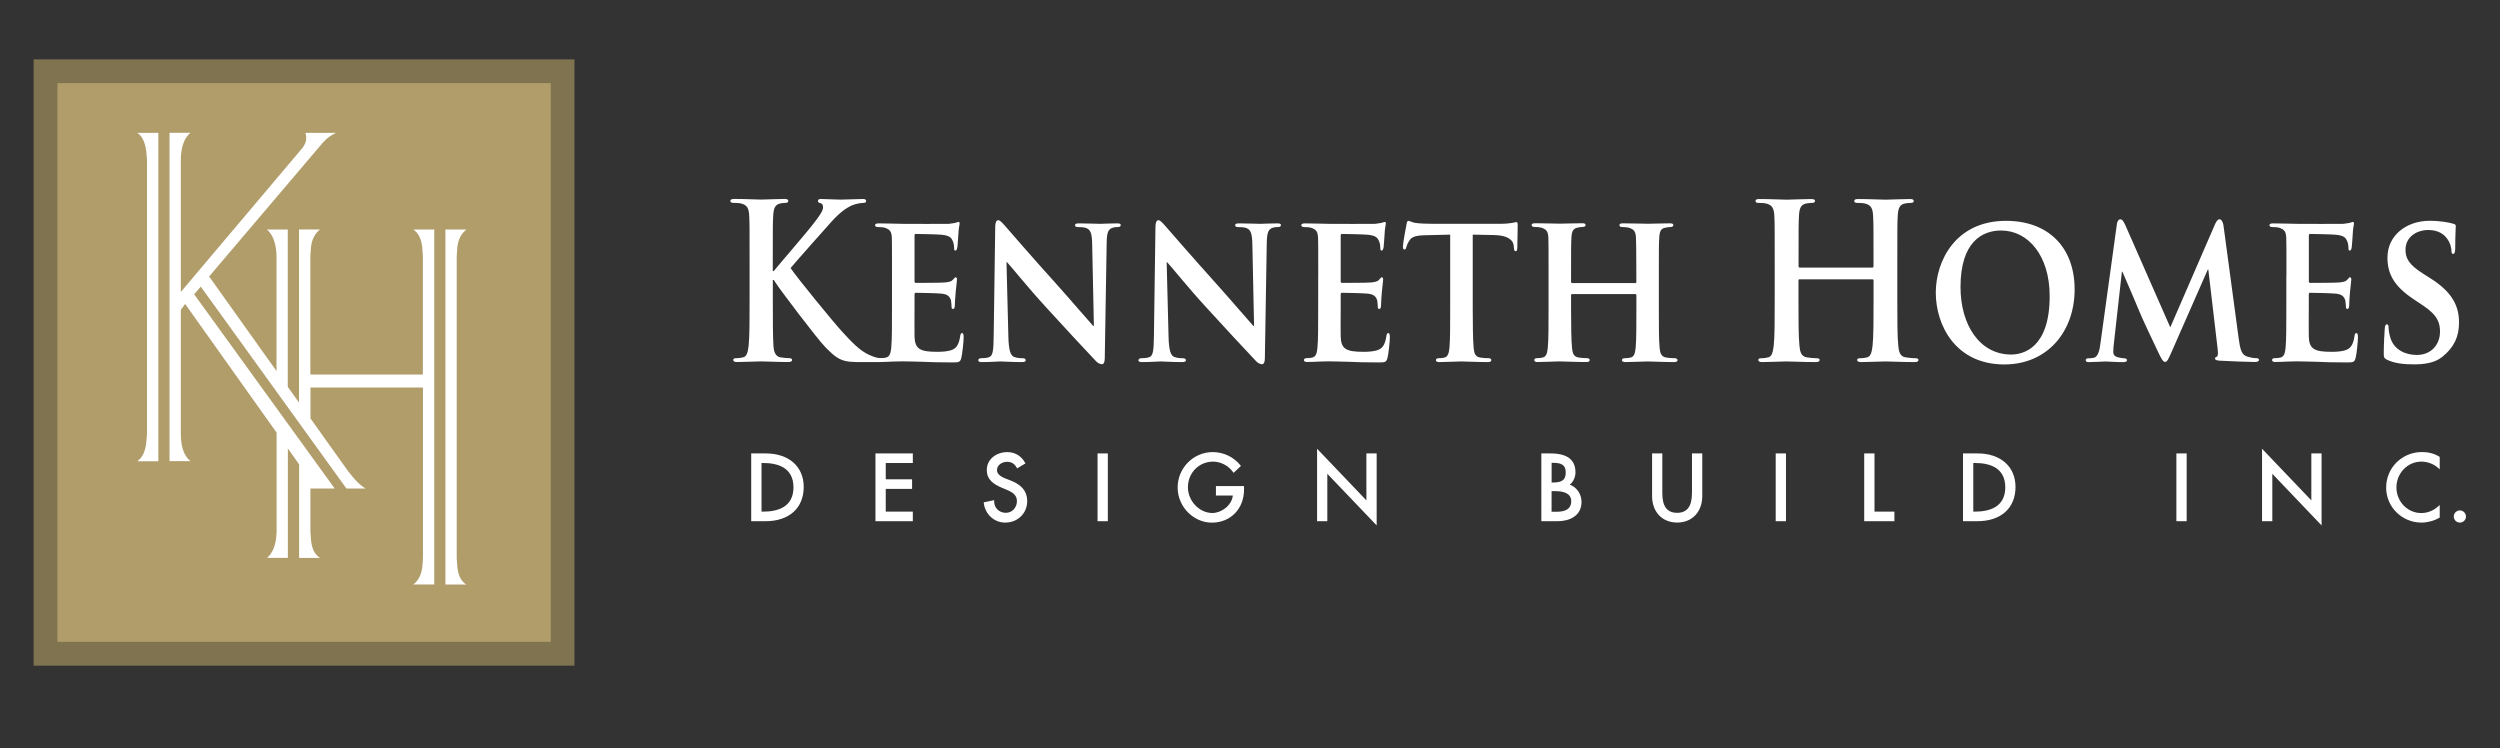 <svg xmlns="http://www.w3.org/2000/svg" xmlns:xlink="http://www.w3.org/1999/xlink" id="Layer_1" x="0px" y="0px" viewBox="0 0 540 161.6" style="enable-background:new 0 0 540 161.6;" xml:space="preserve"><rect x="0" y="0" width="540" height="161.6" fill="#333333" stroke="none"/><style type="text/css">	.st0{fill:#B09D6A;}	.st1{fill:#FFFFFF;}	.st2{fill:#807450;}</style><path class="st0" d="M-879.77,145.93v98h88v-98H-879.77z M-859.8,211.54h-3.52l0.35-0.32c0.6-0.55,0.98-1.45,1.14-2.68l0.14-1.46 v-46.32l-0.14-1.46c-0.21-1.47-0.7-2.47-1.49-3h3.52V211.54z M-813.38,232.29h-3.52l0.34-0.31c0.64-0.63,1.03-1.53,1.17-2.69 l0.1-1.46v-28.69h-18.92v5.21l6.33,8.86l0.79,0.99c0.57,0.68,1.11,1.21,1.62,1.58l0.52,0.35h-3.21l-24.51-33.98l-1.1,1.3 l23.65,32.67h-4.09v7.21l0.1,1.46c0.14,1.47,0.65,2.48,1.52,3h-3.52v-15.74l-1.9-2.67v18.41h-3.52l0.35-0.32 c0.81-0.89,1.23-2.28,1.28-4.15v-16.61l-15.39-21.65l-0.72,0.99v21c0.02,1.87,0.45,3.25,1.27,4.15l0.35,0.32h-3.52V156.3h3.52 l-0.35,0.32c-0.83,0.92-1.25,2.31-1.27,4.14v22.31l20.24-23.96c0.57-0.63,0.86-1.28,0.86-1.94c0-0.19-0.01-0.33-0.03-0.44l-0.1-0.43 h5.14l-0.52,0.28c-0.43,0.24-0.81,0.51-1.14,0.81c-0.32,0.3-0.62,0.62-0.9,0.97l-18.79,22.11l11.36,15.92v-19.35 c-0.05-1.84-0.47-3.22-1.28-4.14l-0.35-0.32h3.52v26.47l1.9,2.66v-29.13h3.52l-0.35,0.32c-0.66,0.66-1.05,1.55-1.17,2.68l-0.1,1.46 v19.94h18.92v-19.94l-0.1-1.46c-0.16-1.45-0.67-2.45-1.51-3h3.52V232.29z M-809.48,229.29c0.14,1.48,0.64,2.48,1.52,3h-3.52v-59.73 h3.52l-0.35,0.32c-0.67,0.66-1.06,1.55-1.17,2.68l-0.1,1.46v50.8L-809.48,229.29z"></path><path class="st1" d="M166.92,58.55h0.21c1.4-1.73,7.41-8.67,8.59-10.25c1.16-1.54,2.06-2.7,2.06-3.49c0-0.52-0.16-0.85-0.57-0.93 c-0.37-0.09-0.53-0.19-0.53-0.47c0-0.32,0.21-0.43,0.65-0.43c0.87,0,3.13,0.14,4.24,0.14c1.28,0,3.54-0.14,4.81-0.14 c0.41,0,0.7,0.1,0.7,0.43c0,0.32-0.2,0.42-0.61,0.42c-0.58,0-1.61,0.19-2.39,0.51c-1.28,0.56-2.67,1.54-4.44,3.5 c-1.27,1.4-7.48,8.39-8.88,10.06c1.47,2.19,9.54,12.02,11.15,13.75c1.81,1.95,3.67,4.06,5.88,5.03c1.23,0.56,2.06,0.7,2.55,0.7 c0.29,0,0.54,0.1,0.54,0.37c0,0.33-0.21,0.46-0.99,0.46h-3.58c-1.24,0-1.98,0-2.84-0.09c-2.22-0.24-3.33-1.26-5.1-3.03 c-1.82-1.82-9.92-12.58-10.78-13.93l-0.45-0.7h-0.21v4.23c0,4.28,0,7.97,0.13,9.98c0.08,1.31,0.45,2.33,1.48,2.51 c0.58,0.09,1.48,0.19,2.01,0.19c0.33,0,0.54,0.14,0.54,0.37c0,0.33-0.33,0.46-0.78,0.46c-2.31,0-4.9-0.14-5.93-0.14 c-0.95,0-3.54,0.14-5.18,0.14c-0.54,0-0.82-0.14-0.82-0.46c0-0.23,0.16-0.37,0.65-0.37c0.62,0,1.11-0.1,1.49-0.19 c0.82-0.18,1.03-1.2,1.19-2.56c0.2-1.96,0.2-5.64,0.2-9.93v-8.21c0-7.08,0-8.39-0.08-9.87c-0.08-1.58-0.41-2.33-1.77-2.66 c-0.33-0.09-1.03-0.13-1.6-0.13c-0.45,0-0.7-0.09-0.7-0.42c0-0.32,0.29-0.43,0.9-0.43c2.18,0,4.77,0.14,5.76,0.14 c0.99,0,3.58-0.14,4.98-0.14c0.58,0,0.86,0.1,0.86,0.43c0,0.32-0.24,0.42-0.58,0.42c-0.41,0-0.66,0.05-1.15,0.13 c-1.11,0.24-1.44,1.04-1.52,2.66c-0.09,1.49-0.09,2.8-0.09,9.87V58.55z"></path><path class="st1" d="M192.67,59.72c0-6.01,0-7.13-0.03-8.39c-0.08-1.35-0.42-1.78-1.56-2.15c-0.29-0.09-0.91-0.13-1.44-0.13 c-0.37,0-0.62-0.14-0.62-0.42c0-0.28,0.28-0.38,0.82-0.38c1.89,0,4.2,0.1,5.22,0.1c1.16,0,9.18,0.04,9.88,0 c0.66-0.05,1.24-0.19,1.52-0.24c0.2-0.04,0.41-0.18,0.58-0.18c0.2,0,0.24,0.18,0.24,0.37c0,0.28-0.21,0.75-0.29,2.56 c-0.05,0.42-0.12,2.15-0.21,2.61c-0.04,0.18-0.12,0.65-0.41,0.65c-0.25,0-0.28-0.18-0.28-0.51c0-0.28-0.04-0.98-0.25-1.45 c-0.29-0.7-0.57-1.26-2.38-1.45c-0.62-0.09-4.93-0.18-5.68-0.18c-0.17,0-0.24,0.14-0.24,0.37v9.78c0,0.23,0.04,0.42,0.24,0.42 c0.82,0,5.51,0,6.34-0.09c0.87-0.1,1.4-0.19,1.72-0.61c0.29-0.28,0.41-0.51,0.58-0.51c0.17,0,0.29,0.19,0.29,0.42 c0,0.23-0.08,0.87-0.29,2.88c-0.08,0.79-0.17,2.38-0.17,2.65c0,0.33-0.04,0.89-0.37,0.89c-0.25,0-0.33-0.14-0.33-0.32 c-0.04-0.43-0.04-0.94-0.12-1.45c-0.2-0.79-0.66-1.4-2.01-1.53c-0.66-0.1-4.77-0.19-5.68-0.19c-0.16,0-0.2,0.19-0.2,0.42v3.16 c0,1.35-0.04,4.71,0,5.87c0.08,2.7,1.19,3.3,4.89,3.3c0.94,0,2.47-0.04,3.41-0.51c0.91-0.46,1.32-1.3,1.57-2.93 c0.08-0.41,0.16-0.61,0.41-0.61c0.29,0,0.33,0.52,0.33,0.94c0,0.88-0.29,3.58-0.49,4.37c-0.25,1.03-0.58,1.03-1.93,1.03 c-2.72,0-4.9-0.05-6.67-0.14c-1.76-0.04-3.12-0.09-4.2-0.09c-0.41,0-1.19,0.05-2.06,0.05c-0.86,0.04-1.77,0.09-2.51,0.09 c-0.45,0-0.7-0.14-0.7-0.41c0-0.18,0.12-0.42,0.57-0.42c0.54,0,0.95-0.05,1.27-0.14c0.74-0.19,0.95-0.94,1.08-2.1 c0.16-1.68,0.16-4.8,0.16-8.44V59.72z"></path><path class="st1" d="M217.81,72.81c0.08,3.08,0.54,4.01,1.23,4.29c0.61,0.23,1.32,0.28,1.89,0.28c0.42,0,0.62,0.19,0.62,0.42 c0,0.33-0.33,0.41-0.82,0.41c-2.34,0-4.03-0.14-4.68-0.14c-0.33,0-2.06,0.14-3.92,0.14c-0.49,0-0.82-0.04-0.82-0.41 c0-0.23,0.24-0.42,0.58-0.42c0.49,0,1.15-0.05,1.64-0.19c0.95-0.28,1.07-1.35,1.11-4.8l0.33-23.48c0-0.79,0.25-1.35,0.62-1.35 c0.45,0,0.94,0.61,1.56,1.3c0.45,0.51,5.88,6.8,11.15,12.63c2.47,2.74,7.28,8.34,7.82,8.9h0.16l-0.37-17.62 c-0.04-2.42-0.37-3.12-1.23-3.49c-0.53-0.23-1.4-0.23-1.89-0.23c-0.45,0-0.58-0.19-0.58-0.42c0-0.33,0.37-0.38,0.91-0.38 c1.89,0,3.82,0.1,4.6,0.1c0.41,0,1.77-0.1,3.54-0.1c0.49,0,0.82,0.05,0.82,0.38c0,0.23-0.21,0.42-0.62,0.42 c-0.37,0-0.65,0-1.11,0.13c-0.99,0.33-1.27,1.02-1.31,3.26l-0.41,24.97c0,0.89-0.29,1.26-0.58,1.26c-0.61,0-1.11-0.41-1.48-0.83 c-2.26-2.37-6.79-7.27-10.57-11.41c-3.95-4.29-7.78-9.09-8.48-9.79h-0.12L217.81,72.81z"></path><path class="st1" d="M252.41,72.81c0.08,3.08,0.53,4.01,1.24,4.29c0.61,0.23,1.31,0.28,1.89,0.28c0.41,0,0.62,0.19,0.62,0.42 c0,0.33-0.33,0.41-0.83,0.41c-2.34,0-4.03-0.14-4.68-0.14c-0.33,0-2.06,0.14-3.91,0.14c-0.5,0-0.83-0.04-0.83-0.41 c0-0.23,0.25-0.42,0.58-0.42c0.49,0,1.16-0.05,1.65-0.19c0.94-0.28,1.07-1.35,1.11-4.8l0.33-23.48c0-0.79,0.24-1.35,0.61-1.35 c0.45,0,0.94,0.61,1.56,1.3c0.45,0.51,5.89,6.8,11.15,12.63c2.47,2.74,7.28,8.34,7.81,8.9h0.17l-0.37-17.62 c-0.05-2.42-0.38-3.12-1.24-3.49c-0.54-0.23-1.4-0.23-1.9-0.23c-0.45,0-0.57-0.19-0.57-0.42c0-0.33,0.37-0.38,0.91-0.38 c1.89,0,3.82,0.1,4.6,0.1c0.42,0,1.77-0.1,3.54-0.1c0.5,0,0.83,0.05,0.83,0.38c0,0.23-0.21,0.42-0.62,0.42c-0.38,0-0.66,0-1.12,0.13 c-0.98,0.33-1.27,1.02-1.32,3.26l-0.41,24.97c0,0.89-0.29,1.26-0.58,1.26c-0.62,0-1.11-0.41-1.48-0.83 c-2.26-2.37-6.79-7.27-10.57-11.41c-3.95-4.29-7.78-9.09-8.48-9.79H252L252.41,72.81z"></path><path class="st1" d="M284.74,59.72c0-6.01,0-7.13-0.04-8.39c-0.08-1.35-0.41-1.78-1.56-2.15c-0.29-0.09-0.9-0.13-1.44-0.13 c-0.37,0-0.62-0.14-0.62-0.42c0-0.28,0.29-0.38,0.82-0.38c1.9,0,4.2,0.1,5.23,0.1c1.15,0,9.17,0.04,9.87,0 c0.66-0.05,1.23-0.19,1.52-0.24c0.21-0.04,0.42-0.18,0.57-0.18c0.21,0,0.25,0.18,0.25,0.37c0,0.28-0.21,0.75-0.29,2.56 c-0.04,0.42-0.12,2.15-0.2,2.61c-0.04,0.18-0.13,0.65-0.41,0.65c-0.24,0-0.29-0.18-0.29-0.51c0-0.28-0.04-0.98-0.25-1.45 c-0.29-0.7-0.58-1.26-2.39-1.45c-0.62-0.09-4.94-0.18-5.68-0.18c-0.16,0-0.24,0.14-0.24,0.37v9.78c0,0.23,0.04,0.42,0.24,0.42 c0.82,0,5.51,0,6.34-0.09c0.86-0.1,1.4-0.19,1.73-0.61c0.29-0.28,0.41-0.51,0.57-0.51c0.16,0,0.29,0.19,0.29,0.42 c0,0.23-0.08,0.87-0.29,2.88c-0.08,0.79-0.16,2.38-0.16,2.65c0,0.33-0.04,0.89-0.37,0.89c-0.25,0-0.33-0.14-0.33-0.32 c-0.03-0.43-0.03-0.94-0.12-1.45c-0.2-0.79-0.66-1.4-2.01-1.53c-0.66-0.1-4.77-0.19-5.68-0.19c-0.17,0-0.21,0.19-0.21,0.42v3.16 c0,1.35-0.04,4.71,0,5.87c0.08,2.7,1.19,3.3,4.9,3.3c0.95,0,2.47-0.04,3.41-0.51c0.91-0.46,1.31-1.3,1.57-2.93 c0.08-0.41,0.16-0.61,0.41-0.61c0.29,0,0.33,0.52,0.33,0.94c0,0.88-0.29,3.58-0.5,4.37c-0.25,1.03-0.58,1.03-1.94,1.03 c-2.71,0-4.9-0.05-6.66-0.14c-1.77-0.04-3.13-0.09-4.19-0.09c-0.42,0-1.2,0.05-2.06,0.05c-0.86,0.04-1.77,0.09-2.51,0.09 c-0.45,0-0.7-0.14-0.7-0.41c0-0.18,0.12-0.42,0.58-0.42c0.54,0,0.94-0.05,1.27-0.14c0.74-0.19,0.95-0.94,1.07-2.1 c0.16-1.68,0.16-4.8,0.16-8.44V59.72z"></path><path class="st1" d="M313.26,50.68l-5.39,0.13c-2.1,0.05-2.96,0.33-3.49,1.22c-0.37,0.56-0.54,1.07-0.61,1.35 c-0.08,0.33-0.17,0.51-0.42,0.51c-0.24,0-0.32-0.23-0.32-0.65c0-0.65,0.7-4.48,0.78-4.81c0.08-0.5,0.2-0.73,0.41-0.73 c0.29,0,0.66,0.32,1.56,0.46c1.07,0.14,2.43,0.18,3.62,0.18h14.68c1.15,0,1.93-0.09,2.47-0.18c0.58-0.09,0.87-0.19,0.99-0.19 c0.24,0,0.28,0.23,0.28,0.84c0,0.83-0.08,3.78-0.08,4.8c-0.04,0.41-0.12,0.65-0.33,0.65c-0.29,0-0.37-0.18-0.41-0.79l-0.04-0.42 c-0.09-1.02-1.03-2.24-4.28-2.28l-4.57-0.09V66.7c0,3.64,0.05,6.76,0.2,8.49c0.12,1.11,0.33,1.86,1.4,2.04 c0.49,0.1,1.31,0.14,1.85,0.14c0.41,0,0.57,0.24,0.57,0.42c0,0.28-0.29,0.42-0.7,0.42c-2.39,0-4.81-0.14-5.84-0.14 c-0.82,0-3.29,0.14-4.73,0.14c-0.45,0-0.7-0.14-0.7-0.42c0-0.18,0.13-0.42,0.57-0.42c0.54,0,0.99-0.05,1.28-0.14 c0.74-0.19,0.95-0.94,1.07-2.1c0.16-1.68,0.16-4.8,0.16-8.44V50.68z"></path><path class="st1" d="M353.24,61.16c0.09,0,0.21-0.05,0.21-0.28v-0.84c0-6.02-0.04-7.45-0.08-8.71c-0.08-1.35-0.41-1.78-1.56-2.15 c-0.29-0.09-0.91-0.14-1.4-0.14c-0.41,0-0.61-0.14-0.61-0.42c0-0.28,0.24-0.38,0.78-0.38c1.93,0,4.49,0.09,5.43,0.09 c0.86,0,3.25-0.09,4.64-0.09c0.54,0,0.79,0.09,0.79,0.38c0,0.27-0.25,0.42-0.66,0.42c-0.29,0-0.62,0.05-1.07,0.14 c-0.95,0.19-1.23,0.74-1.31,2.15c-0.09,1.26-0.09,2.38-0.09,8.39v6.98c0,3.64,0,6.76,0.17,8.49c0.13,1.11,0.33,1.86,1.44,2.04 c0.5,0.1,1.28,0.14,1.85,0.14c0.37,0,0.58,0.24,0.58,0.42c0,0.28-0.29,0.42-0.74,0.42c-2.35,0-4.73-0.14-5.72-0.14 c-0.83,0-3.38,0.14-4.77,0.14c-0.49,0-0.79-0.14-0.79-0.42c0-0.18,0.16-0.42,0.58-0.42c0.58,0,0.99-0.05,1.32-0.14 c0.75-0.19,0.95-0.94,1.07-2.1c0.16-1.68,0.16-4.71,0.16-8.34v-3.04c0-0.14-0.12-0.23-0.21-0.23h-13.65c-0.12,0-0.25,0.04-0.25,0.23 v3.04c0,3.63,0.04,6.66,0.21,8.39c0.12,1.11,0.33,1.86,1.4,2.04c0.49,0.1,1.31,0.14,1.85,0.14c0.41,0,0.57,0.24,0.57,0.42 c0,0.28-0.29,0.42-0.74,0.42c-2.35,0-4.86-0.14-5.88-0.14c-0.82,0-3.21,0.14-4.65,0.14c-0.45,0-0.7-0.14-0.7-0.42 c0-0.18,0.12-0.42,0.57-0.42c0.53,0,0.95-0.05,1.27-0.14c0.74-0.19,0.95-0.94,1.07-2.1c0.17-1.68,0.17-4.8,0.17-8.44v-6.98 c0-6.01,0-7.13-0.04-8.39c-0.08-1.35-0.41-1.78-1.57-2.15c-0.29-0.09-0.9-0.14-1.44-0.14c-0.37,0-0.61-0.14-0.61-0.42 c0-0.28,0.29-0.38,0.79-0.38c1.93,0,4.32,0.09,5.31,0.09c0.86,0,3.37-0.09,4.81-0.09c0.5,0,0.74,0.09,0.74,0.38 c0,0.27-0.21,0.42-0.66,0.42c-0.28,0-0.61,0.05-1.03,0.14c-0.98,0.19-1.28,0.74-1.36,2.15c-0.08,1.26-0.08,2.7-0.08,8.71v0.84 c0,0.23,0.13,0.28,0.25,0.28H353.24z"></path><path class="st1" d="M404.43,57.8c0.13,0,0.25-0.08,0.25-0.32v-0.99c0-7.08,0-8.38-0.09-9.87c-0.08-1.58-0.41-2.33-1.76-2.66 c-0.33-0.09-1.03-0.13-1.6-0.13c-0.46,0-0.71-0.1-0.71-0.42c0-0.32,0.29-0.42,0.87-0.42c2.22,0,4.81,0.14,5.93,0.14 c0.99,0,3.58-0.14,5.18-0.14c0.58,0,0.87,0.1,0.87,0.42c0,0.32-0.25,0.42-0.75,0.42c-0.32,0-0.7,0.05-1.19,0.13 c-1.11,0.24-1.44,1.04-1.52,2.66c-0.09,1.49-0.09,2.8-0.09,9.87v8.21c0,4.28,0,7.97,0.21,9.98c0.12,1.31,0.37,2.33,1.6,2.51 c0.58,0.09,1.48,0.19,2.1,0.19c0.46,0,0.66,0.14,0.66,0.37c0,0.33-0.33,0.46-0.82,0.46c-2.68,0-5.27-0.14-6.42-0.14 c-0.95,0-3.54,0.14-5.14,0.14c-0.57,0-0.87-0.14-0.87-0.46c0-0.23,0.17-0.37,0.66-0.37c0.62,0,1.12-0.1,1.49-0.19 c0.82-0.18,1.03-1.2,1.19-2.56c0.21-1.96,0.21-5.64,0.21-9.93v-4.1c0-0.19-0.12-0.27-0.25-0.27h-15.72c-0.12,0-0.25,0.04-0.25,0.27 v4.1c0,4.28,0,7.97,0.21,9.98c0.12,1.31,0.37,2.33,1.6,2.51c0.58,0.09,1.48,0.19,2.1,0.19c0.45,0,0.66,0.14,0.66,0.37 c0,0.33-0.34,0.46-0.82,0.46c-2.67,0-5.27-0.14-6.42-0.14c-0.95,0-3.54,0.14-5.18,0.14c-0.53,0-0.82-0.14-0.82-0.46 c0-0.23,0.16-0.37,0.66-0.37c0.62,0,1.11-0.1,1.47-0.19c0.82-0.18,1.03-1.2,1.2-2.56c0.21-1.96,0.21-5.64,0.21-9.93v-8.21 c0-7.08,0-8.38-0.08-9.87c-0.09-1.58-0.42-2.33-1.77-2.66c-0.33-0.09-1.03-0.13-1.6-0.13c-0.45,0-0.7-0.1-0.7-0.42 c0-0.32,0.29-0.42,0.87-0.42c2.22,0,4.81,0.14,5.93,0.14c0.99,0,3.58-0.14,5.18-0.14c0.57,0,0.87,0.1,0.87,0.42 c0,0.32-0.25,0.42-0.75,0.42c-0.32,0-0.69,0.05-1.19,0.13c-1.11,0.24-1.44,1.04-1.52,2.66c-0.09,1.49-0.09,2.8-0.09,9.87v0.99 c0,0.24,0.13,0.32,0.25,0.32H404.43z"></path><path class="st1" d="M418.13,63.21c0-6.76,4.2-15.51,15.18-15.51c9.13,0,14.81,5.73,14.81,14.81c0,9.08-5.85,16.21-15.19,16.21 C422.4,78.72,418.13,70.25,418.13,63.21 M442.73,63.96c0-8.76-4.65-14.17-10.5-14.17c-4.03,0-8.76,2.42-8.76,12.21 c0,8.16,4.12,14.58,10.94,14.58C436.97,76.58,442.73,75.23,442.73,63.96"></path><path class="st1" d="M457.25,48.39c0.08-0.66,0.41-1.02,0.7-1.02c0.38,0,0.62,0.19,1.12,1.26l9.71,22.08l9.71-22.37 c0.29-0.65,0.62-0.98,0.94-0.98c0.3,0,0.7,0.42,0.83,1.26l3.29,24.46c0.33,2.46,0.65,3.54,1.77,3.91c1.03,0.33,1.6,0.37,2.06,0.37 c0.33,0,0.57,0.14,0.57,0.37c0,0.33-0.41,0.46-0.95,0.46c-0.9,0-6.04-0.18-7.49-0.28c-0.86-0.05-1.07-0.23-1.07-0.46 c0-0.2,0.16-0.33,0.41-0.42c0.21-0.1,0.29-0.55,0.16-1.68L477,58.23h-0.12l-7.78,17.7c-0.82,1.87-1.02,2.24-1.44,2.24 c-0.45,0-0.86-0.79-1.44-2c-0.87-1.81-3.74-7.87-4.15-8.99c-0.29-0.74-2.43-5.73-3.62-8.48h-0.12l-1.73,15.47 c-0.09,0.7-0.13,1.21-0.13,1.86c0,0.75,0.49,1.03,1.11,1.17c0.62,0.14,0.94,0.19,1.28,0.19c0.33,0,0.57,0.19,0.57,0.37 c0,0.37-0.33,0.46-0.86,0.46c-1.52,0-3.17-0.14-3.83-0.14c-0.69,0-2.42,0.14-3.57,0.14c-0.37,0-0.66-0.09-0.66-0.46 c0-0.18,0.21-0.37,0.58-0.37c0.29,0,0.54,0,1.11-0.1c0.99-0.14,1.32-1.72,1.48-3.02L457.25,48.39z"></path><path class="st1" d="M493.87,59.72c0-6.01,0-7.13-0.04-8.39c-0.08-1.35-0.41-1.78-1.57-2.15c-0.29-0.09-0.9-0.13-1.44-0.13 c-0.37,0-0.62-0.14-0.62-0.42c0-0.28,0.29-0.38,0.82-0.38c1.89,0,4.2,0.1,5.22,0.1c1.16,0,9.18,0.04,9.88,0 c0.66-0.05,1.23-0.19,1.52-0.24c0.21-0.04,0.41-0.18,0.57-0.18c0.21,0,0.25,0.18,0.25,0.37c0,0.28-0.21,0.75-0.29,2.56 c-0.04,0.42-0.12,2.15-0.2,2.61c-0.04,0.18-0.12,0.65-0.41,0.65c-0.25,0-0.29-0.18-0.29-0.51c0-0.28-0.04-0.98-0.25-1.45 c-0.29-0.7-0.58-1.26-2.39-1.45c-0.62-0.09-4.93-0.18-5.68-0.18c-0.16,0-0.24,0.14-0.24,0.37v9.78c0,0.23,0.04,0.42,0.24,0.42 c0.82,0,5.52,0,6.34-0.09c0.87-0.1,1.4-0.19,1.73-0.61c0.28-0.28,0.41-0.51,0.57-0.51c0.17,0,0.29,0.19,0.29,0.42 c0,0.23-0.08,0.87-0.29,2.88c-0.08,0.79-0.16,2.38-0.16,2.65c0,0.33-0.05,0.89-0.37,0.89c-0.25,0-0.33-0.14-0.33-0.32 c-0.04-0.43-0.04-0.94-0.13-1.45c-0.21-0.79-0.66-1.4-2.02-1.53c-0.66-0.1-4.77-0.19-5.68-0.19c-0.17,0-0.2,0.19-0.2,0.42v3.16 c0,1.35-0.04,4.71,0,5.87c0.08,2.7,1.2,3.3,4.9,3.3c0.93,0,2.47-0.04,3.42-0.51c0.9-0.46,1.32-1.3,1.56-2.93 c0.08-0.41,0.16-0.61,0.41-0.61c0.29,0,0.33,0.52,0.33,0.94c0,0.88-0.28,3.58-0.49,4.37c-0.25,1.03-0.57,1.03-1.93,1.03 c-2.72,0-4.9-0.05-6.66-0.14c-1.77-0.04-3.13-0.09-4.2-0.09c-0.41,0-1.19,0.05-2.05,0.05c-0.87,0.04-1.78,0.09-2.52,0.09 c-0.45,0-0.7-0.14-0.7-0.41c0-0.18,0.12-0.42,0.57-0.42c0.54,0,0.94-0.05,1.28-0.14c0.74-0.19,0.95-0.94,1.07-2.1 c0.16-1.68,0.16-4.8,0.16-8.44V59.72z"></path><path class="st1" d="M515.59,77.7c-0.57-0.29-0.7-0.47-0.7-1.35c0-2.14,0.17-4.62,0.21-5.27c0-0.61,0.17-1.02,0.46-1.02 c0.33,0,0.37,0.37,0.37,0.65c0,0.51,0.13,1.35,0.33,2.05c0.78,2.93,3.5,3.91,5.76,3.91c3.12,0,5.02-2.24,5.02-5.03 c0-1.73-0.37-3.45-3.58-5.59l-2.09-1.4c-4.28-2.84-5.68-5.51-5.68-9c0-4.84,4.11-7.96,9.13-7.96c2.34,0,4.2,0.37,5.14,0.65 c0.32,0.08,0.49,0.23,0.49,0.51c0,0.51-0.12,1.63-0.12,4.75c0,0.84-0.17,1.25-0.45,1.25c-0.25,0-0.37-0.23-0.37-0.7 c0-0.37-0.16-1.58-0.94-2.61c-0.54-0.74-1.69-1.86-4.04-1.86c-2.59,0-4.94,1.54-4.94,4.24c0,1.77,0.58,3.17,3.83,5.21l1.48,0.94 c4.77,2.99,6.25,6.01,6.25,9.6c0,2.93-0.99,5.31-3.62,7.41c-1.72,1.4-4.12,1.62-6.05,1.62C519.38,78.72,517.15,78.49,515.59,77.7"></path><path class="st1" d="M165.42,97.94h-3.16v14.64h3.1c5.09,0,8.24-2.83,8.24-7.39C173.61,100.79,170.4,97.94,165.42,97.94  M164.49,100.01h0.39c2.97,0,6.51,0.91,6.51,5.25c0,4.35-3.54,5.25-6.51,5.25h-0.39V100.01z"></path><polygon class="st1" points="189.1,112.58 197.17,112.58 197.17,110.51 191.32,110.51 191.32,105.6 197.01,105.6 197.01,103.53  191.32,103.53 191.32,100.01 197.17,100.01 197.17,97.94 189.1,97.94 "></polygon><path class="st1" d="M218.2,103.75l-1.01-0.39c-1.25-0.49-1.84-1.07-1.84-1.83c0-1.07,1.11-1.78,2.15-1.78 c0.95,0,1.58,0.37,2.09,1.23l0.12,0.19l1.79-1.08l-0.11-0.18c-0.82-1.46-2.18-2.26-3.84-2.26c-2.13,0-4.4,1.37-4.4,3.89 c0,2.12,1.54,3.08,3.22,3.8l0.98,0.41c1.17,0.48,2.31,1.08,2.31,2.48c0,1.42-1.05,2.54-2.39,2.54c-0.72,0-1.37-0.26-1.85-0.74 c-0.44-0.45-0.68-1.06-0.68-1.72l0.01-0.28l-2.27,0.48l0.03,0.21c0.32,2.42,2.26,4.16,4.61,4.16c2.71,0,4.76-2,4.76-4.64 C221.86,105.53,219.9,104.42,218.2,103.75"></path><rect x="237.07" y="97.94" class="st1" width="2.22" height="14.64"></rect><path class="st1" d="M262.64,107.04h3.65c-0.22,2.14-2.49,3.77-4.41,3.77c-2.82,0-5.29-2.6-5.29-5.57c0-3.1,2.39-5.53,5.44-5.53 c1.64,0,3.28,0.85,4.28,2.22l0.15,0.21l1.58-1.5l-0.13-0.16c-1.42-1.77-3.64-2.83-5.95-2.83c-4.18,0-7.59,3.43-7.59,7.66 c0,4.11,3.39,7.58,7.4,7.58c4.02,0,6.94-2.99,6.94-7.11v-0.79h-6.07V107.04z"></path><polygon class="st1" points="295.14,108.08 284.49,96.93 284.49,112.58 286.7,112.58 286.7,102.34 297.36,113.49 297.36,97.94  295.14,97.94 "></polygon><path class="st1" d="M339.07,104.69c0.81-0.62,1.23-1.73,1.23-2.64c0-2.76-1.77-4.11-5.42-4.11h-1.95v14.64h3.53 c2.49,0,5.15-1.1,5.15-4.19C341.61,106.72,340.53,105.19,339.07,104.69 M335.37,104.22h-0.22v-4.25h0.26c1.72,0,2.79,0.35,2.79,2.11 C338.2,103.86,337.12,104.22,335.37,104.22 M335.15,106.09h0.86c1.55,0,3.38,0.38,3.38,2.18c0,1.51-1.05,2.27-3.12,2.27h-1.13 V106.09z"></path><path class="st1" d="M365.46,106.54c0,2.85-1.05,4.23-3.2,4.23c-2.16,0-3.2-1.38-3.2-4.23v-8.6h-2.21v9.2 c0,3.43,2.17,5.73,5.42,5.73c3.24,0,5.42-2.31,5.42-5.73v-9.2h-2.22V106.54z"></path><rect x="383.55" y="97.94" class="st1" width="2.22" height="14.64"></rect><polygon class="st1" points="404.89,97.94 402.67,97.94 402.67,112.58 409.19,112.58 409.19,110.51 404.89,110.51 "></polygon><path class="st1" d="M427.17,97.94h-3.16v14.64h3.1c5.09,0,8.24-2.83,8.24-7.39C435.35,100.79,432.14,97.94,427.17,97.94  M426.23,100.01h0.4c2.97,0,6.51,0.91,6.51,5.25c0,4.35-3.54,5.25-6.51,5.25h-0.4V100.01z"></path><rect x="470.1" y="97.94" class="st1" width="2.22" height="14.64"></rect><polygon class="st1" points="499.25,108.08 488.6,96.93 488.6,112.58 490.82,112.58 490.82,102.34 501.46,113.49 501.46,97.94  499.25,97.94 "></polygon><path class="st1" d="M523.18,97.64c-4.35,0-7.77,3.38-7.77,7.7c0,4.16,3.42,7.54,7.62,7.54c1.3,0,2.73-0.38,3.84-1.03l0.11-0.06 v-2.71l-0.37,0.33c-1.02,0.91-2.31,1.41-3.63,1.41c-2.95,0-5.35-2.48-5.35-5.54c0-3.07,2.41-5.57,5.38-5.57 c1.31,0,2.66,0.5,3.6,1.34l0.37,0.33V98.7l-0.11-0.07C525.82,97.98,524.54,97.64,523.18,97.64"></path><path class="st1" d="M531.33,110.25c-0.72,0-1.32,0.6-1.32,1.31c0,0.73,0.59,1.32,1.32,1.32c0.73,0,1.32-0.59,1.32-1.32 C532.65,110.85,532.05,110.25,531.33,110.25"></path><rect x="8.55" y="15.39" class="st0" width="112.98" height="125.81"></rect><path class="st2" d="M118.96,138.64H12.4V17.96h106.56V138.64z M124.09,12.83h-6.24H12.65H7.26v5.88v119.65v5.42h5.38h105.2h6.24 v-5.42V18.71V12.83z"></path><path class="st1" d="M31.58,32.55l0.17,1.87v59.47l-0.17,1.88c-0.21,1.59-0.7,2.74-1.46,3.45l-0.44,0.41h4.52V28.7h-4.52 C30.67,29.37,31.31,30.66,31.58,32.55"></path><path class="st1" d="M89.27,49.58c1.09,0.71,1.74,2,1.94,3.85l0.13,1.87v25.6h-24.3v-25.6l0.13-1.87c0.15-1.45,0.65-2.6,1.5-3.45 l0.44-0.41h-4.52v37.39l-2.43-3.41V49.58h-4.51l0.44,0.41c1.03,1.18,1.58,2.96,1.64,5.32v24.84L45.17,59.72l24.12-28.39 c0.36-0.44,0.74-0.85,1.15-1.24c0.41-0.39,0.9-0.73,1.46-1.04l0.67-0.35h-6.6l0.13,0.56c0.03,0.14,0.04,0.32,0.04,0.56 c0,0.85-0.37,1.67-1.11,2.49L39.06,63.06V34.42c0.03-2.36,0.57-4.14,1.63-5.32l0.45-0.41h-4.52v70.92h4.52l-0.45-0.41 c-1.06-1.15-1.61-2.92-1.63-5.33V66.92l0.93-1.27l19.76,27.8v21.32c-0.06,2.4-0.6,4.18-1.64,5.32l-0.44,0.41h4.51V96.87l2.43,3.43 v20.21h4.52c-1.12-0.68-1.77-1.96-1.95-3.85l-0.13-1.88v-9.25h5.25L41.94,63.57l1.42-1.67l31.47,43.62h4.12l-0.67-0.46 c-0.65-0.47-1.34-1.15-2.08-2.03l-1.02-1.27l-8.12-11.38V83.7h24.3v36.83l-0.13,1.87c-0.18,1.49-0.68,2.64-1.5,3.45l-0.44,0.4h4.51 V49.58H89.27z"></path><path class="st1" d="M98.78,122.41l-0.13-1.87V55.31l0.13-1.87c0.15-1.45,0.65-2.6,1.5-3.45l0.45-0.41h-4.52v76.68h4.52 C99.61,125.59,98.97,124.3,98.78,122.41"></path><path class="st2" d="M-793.77,241.93h-83v-94h83V241.93z M-789.77,143.93h-4.86h-81.94h-4.19v4.58v93.2v4.22h4.19h81.94h4.86v-4.22 v-93.2V143.93z"></path><path class="st2" d="M-1036.61-66.78h0.16c1.09-1.35,5.77-6.75,6.69-7.99c0.9-1.2,1.6-2.11,1.6-2.72c0-0.4-0.12-0.66-0.45-0.73 c-0.29-0.07-0.41-0.15-0.41-0.36c0-0.25,0.16-0.33,0.51-0.33c0.68,0,2.44,0.11,3.3,0.11c0.99,0,2.76-0.11,3.75-0.11 c0.32,0,0.54,0.08,0.54,0.33c0,0.25-0.16,0.33-0.48,0.33c-0.45,0-1.26,0.15-1.86,0.4c-1,0.44-2.08,1.2-3.46,2.73 c-0.99,1.09-5.83,6.53-6.92,7.84c1.15,1.71,7.43,9.36,8.68,10.71c1.41,1.52,2.85,3.16,4.58,3.92c0.96,0.44,1.6,0.54,1.99,0.54 c0.22,0,0.42,0.08,0.42,0.29c0,0.25-0.16,0.36-0.77,0.36h-2.78c-0.96,0-1.54,0-2.22-0.07c-1.73-0.19-2.59-0.98-3.97-2.36 c-1.41-1.41-7.73-9.8-8.4-10.85l-0.35-0.54h-0.16v3.3c0,3.34,0,6.21,0.1,7.77c0.06,1.02,0.35,1.81,1.15,1.96 c0.45,0.07,1.16,0.15,1.57,0.15c0.26,0,0.42,0.11,0.42,0.29c0,0.25-0.25,0.36-0.61,0.36c-1.8,0-3.81-0.11-4.62-0.11 c-0.74,0-2.76,0.11-4.04,0.11c-0.42,0-0.64-0.11-0.64-0.36c0-0.18,0.13-0.29,0.51-0.29c0.48,0,0.86-0.08,1.16-0.15 c0.64-0.14,0.8-0.94,0.93-2c0.16-1.52,0.16-4.39,0.16-7.73v-6.39c0-5.51,0-6.53-0.06-7.69c-0.06-1.23-0.32-1.82-1.38-2.07 c-0.26-0.07-0.8-0.1-1.25-0.1c-0.35,0-0.54-0.07-0.54-0.33c0-0.25,0.23-0.33,0.7-0.33c1.7,0,3.71,0.11,4.49,0.11 c0.77,0,2.79-0.11,3.88-0.11c0.45,0,0.67,0.08,0.67,0.33c0,0.25-0.19,0.33-0.45,0.33c-0.32,0-0.51,0.04-0.9,0.1 c-0.87,0.19-1.12,0.81-1.19,2.07c-0.07,1.16-0.07,2.18-0.07,7.69V-66.78z"></path><path class="st2" d="M-1016.55-65.87c0-4.68,0-5.55-0.02-6.53c-0.06-1.05-0.33-1.38-1.22-1.67c-0.23-0.07-0.71-0.1-1.12-0.1 c-0.29,0-0.48-0.11-0.48-0.33c0-0.22,0.22-0.29,0.64-0.29c1.47,0,3.27,0.07,4.07,0.07c0.9,0,7.15,0.03,7.69,0 c0.51-0.04,0.96-0.14,1.19-0.19c0.16-0.03,0.32-0.14,0.45-0.14c0.16,0,0.19,0.14,0.19,0.29c0,0.22-0.16,0.58-0.22,2 c-0.04,0.33-0.1,1.67-0.16,2.03c-0.03,0.14-0.1,0.5-0.32,0.5c-0.19,0-0.22-0.14-0.22-0.39c0-0.22-0.03-0.77-0.19-1.13 c-0.22-0.54-0.45-0.98-1.86-1.13c-0.48-0.07-3.84-0.14-4.42-0.14c-0.13,0-0.19,0.11-0.19,0.29v7.62c0,0.18,0.03,0.33,0.19,0.33 c0.64,0,4.29,0,4.94-0.07c0.68-0.08,1.09-0.15,1.34-0.48c0.22-0.22,0.32-0.4,0.45-0.4c0.13,0,0.22,0.15,0.22,0.33 c0,0.18-0.06,0.68-0.22,2.25c-0.06,0.62-0.13,1.85-0.13,2.07c0,0.26-0.03,0.69-0.29,0.69c-0.19,0-0.26-0.11-0.26-0.25 c-0.03-0.33-0.03-0.73-0.1-1.13c-0.16-0.61-0.51-1.09-1.57-1.19c-0.52-0.08-3.72-0.15-4.43-0.15c-0.13,0-0.16,0.15-0.16,0.33v2.46 c0,1.05-0.03,3.67,0,4.58c0.06,2.1,0.93,2.57,3.81,2.57c0.73,0,1.92-0.03,2.66-0.4c0.71-0.36,1.03-1.01,1.22-2.28 c0.06-0.32,0.13-0.47,0.32-0.47c0.22,0,0.26,0.4,0.26,0.73c0,0.68-0.22,2.79-0.38,3.4c-0.19,0.8-0.45,0.8-1.51,0.8 c-2.12,0-3.82-0.04-5.19-0.11c-1.37-0.03-2.43-0.07-3.27-0.07c-0.32,0-0.93,0.04-1.6,0.04c-0.67,0.03-1.38,0.07-1.95,0.07 c-0.35,0-0.54-0.11-0.54-0.32c0-0.14,0.09-0.33,0.45-0.33c0.42,0,0.74-0.04,0.99-0.11c0.58-0.14,0.74-0.73,0.84-1.63 c0.12-1.31,0.12-3.74,0.12-6.57V-65.87z"></path><path class="st2" d="M-996.97-55.68c0.06,2.4,0.42,3.12,0.96,3.34c0.48,0.18,1.03,0.22,1.47,0.22c0.32,0,0.48,0.15,0.48,0.33 c0,0.25-0.26,0.32-0.64,0.32c-1.82,0-3.14-0.11-3.65-0.11c-0.26,0-1.6,0.11-3.05,0.11c-0.38,0-0.64-0.03-0.64-0.32 c0-0.18,0.19-0.33,0.45-0.33c0.38,0,0.9-0.04,1.28-0.15c0.74-0.22,0.83-1.05,0.86-3.74l0.26-18.29c0-0.62,0.19-1.05,0.48-1.05 c0.35,0,0.73,0.47,1.21,1.02c0.35,0.4,4.58,5.3,8.69,9.84c1.92,2.14,5.67,6.49,6.09,6.93h0.13l-0.29-13.72 c-0.03-1.88-0.29-2.43-0.96-2.72c-0.41-0.18-1.09-0.18-1.47-0.18c-0.35,0-0.45-0.15-0.45-0.33c0-0.26,0.29-0.29,0.71-0.29 c1.47,0,2.98,0.07,3.59,0.07c0.32,0,1.38-0.07,2.76-0.07c0.38,0,0.64,0.04,0.64,0.29c0,0.18-0.16,0.33-0.48,0.33 c-0.29,0-0.51,0-0.86,0.1c-0.77,0.26-0.99,0.8-1.02,2.54l-0.32,19.45c0,0.69-0.23,0.98-0.45,0.98c-0.48,0-0.86-0.32-1.15-0.65 c-1.76-1.85-5.29-5.66-8.23-8.89c-3.08-3.34-6.06-7.08-6.6-7.62h-0.09L-996.97-55.68z"></path><path class="st2" d="M-970.02-55.68c0.06,2.4,0.42,3.12,0.96,3.34c0.48,0.18,1.02,0.22,1.47,0.22c0.32,0,0.48,0.15,0.48,0.33 c0,0.25-0.26,0.32-0.65,0.32c-1.82,0-3.14-0.11-3.65-0.11c-0.26,0-1.6,0.11-3.04,0.11c-0.39,0-0.65-0.03-0.65-0.32 c0-0.18,0.2-0.33,0.45-0.33c0.38,0,0.9-0.04,1.28-0.15c0.74-0.22,0.83-1.05,0.87-3.74l0.26-18.29c0-0.62,0.19-1.05,0.48-1.05 c0.35,0,0.74,0.47,1.22,1.02c0.35,0.4,4.59,5.3,8.69,9.84c1.92,2.14,5.67,6.49,6.09,6.93h0.13l-0.29-13.72 c-0.04-1.88-0.29-2.43-0.96-2.72c-0.42-0.18-1.09-0.18-1.48-0.18c-0.35,0-0.45-0.15-0.45-0.33c0-0.26,0.29-0.29,0.71-0.29 c1.47,0,2.98,0.07,3.59,0.07c0.32,0,1.38-0.07,2.76-0.07c0.39,0,0.64,0.04,0.64,0.29c0,0.18-0.16,0.33-0.48,0.33 c-0.29,0-0.51,0-0.87,0.1c-0.77,0.26-0.99,0.8-1.02,2.54l-0.32,19.45c0,0.69-0.22,0.98-0.45,0.98c-0.48,0-0.87-0.32-1.15-0.65 c-1.76-1.85-5.29-5.66-8.23-8.89c-3.08-3.34-6.06-7.08-6.6-7.62h-0.09L-970.02-55.68z"></path><path class="st2" d="M-944.83-65.87c0-4.68,0-5.55-0.03-6.53c-0.06-1.05-0.32-1.38-1.22-1.67c-0.22-0.07-0.7-0.1-1.12-0.1 c-0.29,0-0.48-0.11-0.48-0.33c0-0.22,0.23-0.29,0.64-0.29c1.48,0,3.27,0.07,4.07,0.07c0.89,0,7.15,0.03,7.69,0 c0.52-0.04,0.96-0.14,1.18-0.19c0.16-0.03,0.32-0.14,0.45-0.14c0.16,0,0.2,0.14,0.2,0.29c0,0.22-0.16,0.58-0.23,2 c-0.03,0.33-0.09,1.67-0.16,2.03c-0.03,0.14-0.1,0.5-0.32,0.5c-0.19,0-0.22-0.14-0.22-0.39c0-0.22-0.03-0.77-0.19-1.13 c-0.23-0.54-0.45-0.98-1.86-1.13c-0.48-0.07-3.85-0.14-4.42-0.14c-0.13,0-0.19,0.11-0.19,0.29v7.62c0,0.18,0.03,0.33,0.19,0.33 c0.64,0,4.29,0,4.94-0.07c0.67-0.08,1.09-0.15,1.34-0.48c0.23-0.22,0.32-0.4,0.45-0.4c0.13,0,0.23,0.15,0.23,0.33 c0,0.18-0.07,0.68-0.23,2.25c-0.06,0.62-0.12,1.85-0.12,2.07c0,0.26-0.03,0.69-0.29,0.69c-0.19,0-0.26-0.11-0.26-0.25 c-0.03-0.33-0.03-0.73-0.1-1.13c-0.16-0.61-0.51-1.09-1.57-1.19c-0.51-0.08-3.72-0.15-4.42-0.15c-0.13,0-0.16,0.15-0.16,0.33v2.46 c0,1.05-0.03,3.67,0,4.58c0.06,2.1,0.93,2.57,3.81,2.57c0.74,0,1.92-0.03,2.66-0.4c0.71-0.36,1.02-1.01,1.22-2.28 c0.06-0.32,0.13-0.47,0.32-0.47c0.23,0,0.26,0.4,0.26,0.73c0,0.68-0.23,2.79-0.39,3.4c-0.19,0.8-0.45,0.8-1.51,0.8 c-2.11,0-3.81-0.04-5.19-0.11c-1.38-0.03-2.44-0.07-3.27-0.07c-0.33,0-0.94,0.04-1.61,0.04c-0.67,0.03-1.38,0.07-1.96,0.07 c-0.35,0-0.54-0.11-0.54-0.32c0-0.14,0.1-0.33,0.45-0.33c0.42,0,0.73-0.04,0.99-0.11c0.57-0.14,0.74-0.73,0.84-1.63 c0.12-1.31,0.12-3.74,0.12-6.57V-65.87z"></path><path class="st2" d="M-922.62-72.91l-4.2,0.11c-1.63,0.04-2.31,0.26-2.72,0.95c-0.29,0.44-0.42,0.83-0.48,1.05 c-0.06,0.25-0.13,0.4-0.33,0.4c-0.19,0-0.25-0.18-0.25-0.5c0-0.51,0.54-3.49,0.61-3.75c0.06-0.39,0.16-0.57,0.32-0.57 c0.22,0,0.51,0.25,1.22,0.36c0.84,0.11,1.89,0.14,2.82,0.14h11.44c0.9,0,1.51-0.07,1.92-0.14c0.45-0.07,0.67-0.14,0.77-0.14 c0.19,0,0.22,0.18,0.22,0.65c0,0.65-0.06,2.94-0.06,3.74c-0.03,0.32-0.09,0.51-0.25,0.51c-0.23,0-0.29-0.14-0.32-0.61l-0.03-0.33 c-0.07-0.8-0.8-1.74-3.34-1.78l-3.56-0.07v12.48c0,2.83,0.04,5.27,0.16,6.61c0.1,0.86,0.26,1.45,1.09,1.59 c0.38,0.07,1.02,0.11,1.44,0.11c0.32,0,0.45,0.19,0.45,0.33c0,0.22-0.22,0.32-0.54,0.32c-1.86,0-3.75-0.11-4.55-0.11 c-0.64,0-2.56,0.11-3.68,0.11c-0.35,0-0.54-0.11-0.54-0.32c0-0.14,0.1-0.33,0.45-0.33c0.42,0,0.77-0.04,0.99-0.11 c0.58-0.15,0.74-0.73,0.84-1.63c0.13-1.31,0.13-3.74,0.13-6.57V-72.91z"></path><path class="st2" d="M-891.48-64.75c0.07,0,0.16-0.04,0.16-0.22v-0.65c0-4.69-0.03-5.81-0.06-6.79c-0.07-1.05-0.32-1.38-1.22-1.67 c-0.22-0.07-0.71-0.11-1.09-0.11c-0.32,0-0.48-0.11-0.48-0.32c0-0.22,0.19-0.29,0.61-0.29c1.5,0,3.49,0.07,4.23,0.07 c0.67,0,2.53-0.07,3.62-0.07c0.42,0,0.61,0.07,0.61,0.29c0,0.21-0.19,0.32-0.52,0.32c-0.23,0-0.48,0.04-0.83,0.11 c-0.74,0.15-0.96,0.58-1.02,1.67c-0.07,0.98-0.07,1.85-0.07,6.53v5.44c0,2.83,0,5.27,0.13,6.61c0.1,0.86,0.26,1.45,1.12,1.59 c0.39,0.07,1,0.11,1.44,0.11c0.29,0,0.45,0.19,0.45,0.33c0,0.22-0.23,0.32-0.58,0.32c-1.83,0-3.69-0.11-4.45-0.11 c-0.64,0-2.63,0.11-3.72,0.11c-0.38,0-0.61-0.11-0.61-0.32c0-0.14,0.13-0.33,0.45-0.33c0.45,0,0.77-0.04,1.03-0.11 c0.58-0.15,0.74-0.73,0.83-1.63c0.13-1.31,0.13-3.67,0.13-6.49v-2.36c0-0.11-0.09-0.18-0.16-0.18h-10.64c-0.1,0-0.19,0.03-0.19,0.18 v2.36c0,2.83,0.03,5.19,0.16,6.53c0.1,0.86,0.26,1.45,1.09,1.59c0.38,0.07,1.02,0.11,1.44,0.11c0.32,0,0.45,0.19,0.45,0.33 c0,0.22-0.22,0.32-0.57,0.32c-1.83,0-3.79-0.11-4.58-0.11c-0.64,0-2.5,0.11-3.62,0.11c-0.35,0-0.54-0.11-0.54-0.32 c0-0.14,0.09-0.33,0.45-0.33c0.42,0,0.74-0.04,0.99-0.11c0.58-0.15,0.74-0.73,0.83-1.63c0.13-1.31,0.13-3.74,0.13-6.57v-5.44 c0-4.68,0-5.55-0.03-6.53c-0.06-1.05-0.32-1.38-1.22-1.67c-0.22-0.07-0.7-0.11-1.12-0.11c-0.29,0-0.48-0.11-0.48-0.32 c0-0.22,0.23-0.29,0.61-0.29c1.5,0,3.37,0.07,4.13,0.07c0.67,0,2.63-0.07,3.75-0.07c0.39,0,0.58,0.07,0.58,0.29 c0,0.21-0.16,0.32-0.52,0.32c-0.22,0-0.48,0.04-0.8,0.11c-0.77,0.15-0.99,0.58-1.06,1.67c-0.07,0.98-0.07,2.1-0.07,6.79v0.65 c0,0.18,0.1,0.22,0.19,0.22H-891.48z"></path><path class="st2" d="M-851.61-67.37c0.1,0,0.19-0.06,0.19-0.25v-0.77c0-5.51,0-6.53-0.07-7.69c-0.06-1.23-0.32-1.81-1.37-2.07 c-0.26-0.07-0.8-0.1-1.25-0.1c-0.36,0-0.55-0.07-0.55-0.33c0-0.25,0.22-0.33,0.68-0.33c1.73,0,3.75,0.11,4.62,0.11 c0.77,0,2.79-0.11,4.04-0.11c0.46,0,0.68,0.08,0.68,0.33c0,0.25-0.19,0.33-0.58,0.33c-0.25,0-0.54,0.04-0.93,0.1 c-0.86,0.19-1.12,0.81-1.18,2.07c-0.07,1.16-0.07,2.18-0.07,7.69v6.39c0,3.34,0,6.21,0.16,7.77c0.09,1.02,0.29,1.81,1.25,1.96 c0.45,0.07,1.15,0.15,1.63,0.15c0.36,0,0.51,0.11,0.51,0.29c0,0.25-0.26,0.36-0.64,0.36c-2.09,0-4.1-0.11-5-0.11 c-0.74,0-2.76,0.11-4.01,0.11c-0.45,0-0.67-0.11-0.67-0.36c0-0.18,0.13-0.29,0.51-0.29c0.48,0,0.87-0.08,1.16-0.15 c0.64-0.14,0.8-0.94,0.93-2c0.16-1.52,0.16-4.39,0.16-7.73v-3.19c0-0.15-0.1-0.21-0.19-0.21h-12.24c-0.09,0-0.19,0.03-0.19,0.21 v3.19c0,3.34,0,6.21,0.17,7.77c0.09,1.02,0.29,1.81,1.25,1.96c0.45,0.07,1.15,0.15,1.64,0.15c0.35,0,0.51,0.11,0.51,0.29 c0,0.25-0.26,0.36-0.64,0.36c-2.08,0-4.1-0.11-5-0.11c-0.74,0-2.75,0.11-4.04,0.11c-0.42,0-0.64-0.11-0.64-0.36 c0-0.18,0.13-0.29,0.51-0.29c0.48,0,0.86-0.08,1.15-0.15c0.64-0.14,0.8-0.94,0.94-2c0.16-1.52,0.16-4.39,0.16-7.73v-6.39 c0-5.51,0-6.53-0.06-7.69c-0.07-1.23-0.33-1.81-1.38-2.07c-0.26-0.07-0.8-0.1-1.25-0.1c-0.35,0-0.55-0.07-0.55-0.33 c0-0.25,0.22-0.33,0.67-0.33c1.73,0,3.75,0.11,4.62,0.11c0.77,0,2.79-0.11,4.04-0.11c0.45,0,0.68,0.08,0.68,0.33 c0,0.25-0.2,0.33-0.58,0.33c-0.25,0-0.54,0.04-0.93,0.1c-0.87,0.19-1.12,0.81-1.18,2.07c-0.07,1.16-0.07,2.18-0.07,7.69v0.77 c0,0.19,0.1,0.25,0.19,0.25H-851.61z"></path><path class="st2" d="M-840.94-63.15c0-5.26,3.27-12.08,11.82-12.08c7.11,0,11.54,4.46,11.54,11.54c0,7.08-4.55,12.62-11.83,12.62 C-837.61-51.07-840.94-57.67-840.94-63.15 M-821.77-62.57c0-6.82-3.62-11.04-8.18-11.04c-3.14,0-6.82,1.89-6.82,9.51 c0,6.35,3.21,11.36,8.52,11.36C-826.26-52.74-821.77-53.79-821.77-62.57"></path><path class="st2" d="M-810.46-74.7c0.06-0.51,0.32-0.8,0.54-0.8c0.29,0,0.48,0.15,0.87,0.98l7.56,17.2l7.57-17.42 c0.22-0.51,0.48-0.76,0.73-0.76c0.23,0,0.55,0.33,0.64,0.98l2.57,19.05c0.25,1.92,0.51,2.75,1.38,3.05c0.8,0.25,1.25,0.29,1.6,0.29 c0.25,0,0.45,0.11,0.45,0.29c0,0.25-0.32,0.36-0.74,0.36c-0.7,0-4.71-0.14-5.83-0.22c-0.67-0.04-0.83-0.18-0.83-0.36 c0-0.15,0.12-0.26,0.32-0.33c0.16-0.07,0.23-0.43,0.13-1.31l-1.57-13.35h-0.1l-6.06,13.79c-0.64,1.46-0.8,1.74-1.12,1.74 c-0.35,0-0.67-0.62-1.12-1.56c-0.67-1.41-2.91-6.13-3.23-7c-0.22-0.58-1.89-4.47-2.82-6.6h-0.09l-1.35,12.05 c-0.07,0.55-0.1,0.94-0.1,1.45c0,0.59,0.39,0.8,0.87,0.91c0.48,0.11,0.73,0.15,1,0.15c0.25,0,0.45,0.15,0.45,0.29 c0,0.29-0.25,0.36-0.67,0.36c-1.18,0-2.47-0.11-2.98-0.11c-0.54,0-1.89,0.11-2.78,0.11c-0.29,0-0.52-0.07-0.52-0.36 c0-0.14,0.16-0.29,0.45-0.29c0.23,0,0.42,0,0.86-0.08c0.77-0.11,1.03-1.34,1.16-2.35L-810.46-74.7z"></path><path class="st2" d="M-781.94-65.87c0-4.68,0-5.55-0.03-6.53c-0.07-1.05-0.32-1.38-1.22-1.67c-0.22-0.07-0.7-0.1-1.12-0.1 c-0.29,0-0.48-0.11-0.48-0.33c0-0.22,0.22-0.29,0.64-0.29c1.47,0,3.27,0.07,4.07,0.07c0.9,0,7.15,0.03,7.69,0 c0.51-0.04,0.96-0.14,1.19-0.19c0.16-0.03,0.32-0.14,0.45-0.14c0.16,0,0.2,0.14,0.2,0.29c0,0.22-0.16,0.58-0.23,2 c-0.03,0.33-0.1,1.67-0.16,2.03c-0.03,0.14-0.09,0.5-0.32,0.5c-0.2,0-0.23-0.14-0.23-0.39c0-0.22-0.03-0.77-0.19-1.13 c-0.23-0.54-0.45-0.98-1.86-1.13c-0.48-0.07-3.84-0.14-4.42-0.14c-0.12,0-0.19,0.11-0.19,0.29v7.62c0,0.18,0.03,0.33,0.19,0.33 c0.64,0,4.3,0,4.93-0.07c0.67-0.08,1.09-0.15,1.35-0.48c0.22-0.22,0.32-0.4,0.44-0.4c0.13,0,0.23,0.15,0.23,0.33 c0,0.18-0.06,0.68-0.23,2.25c-0.06,0.62-0.13,1.85-0.13,2.07c0,0.26-0.04,0.69-0.29,0.69c-0.19,0-0.25-0.11-0.25-0.25 c-0.03-0.33-0.03-0.73-0.1-1.13c-0.16-0.61-0.51-1.09-1.57-1.19c-0.51-0.08-3.72-0.15-4.42-0.15c-0.13,0-0.16,0.15-0.16,0.33v2.46 c0,1.05-0.03,3.67,0,4.58c0.07,2.1,0.93,2.57,3.82,2.57c0.73,0,1.92-0.03,2.66-0.4c0.7-0.36,1.02-1.01,1.22-2.28 c0.06-0.32,0.12-0.47,0.32-0.47c0.22,0,0.25,0.4,0.25,0.73c0,0.68-0.22,2.79-0.38,3.4c-0.19,0.8-0.44,0.8-1.5,0.8 c-2.12,0-3.81-0.04-5.19-0.11c-1.38-0.03-2.44-0.07-3.27-0.07c-0.32,0-0.93,0.04-1.6,0.04c-0.68,0.03-1.38,0.07-1.96,0.07 c-0.35,0-0.54-0.11-0.54-0.32c0-0.14,0.1-0.33,0.45-0.33c0.42,0,0.73-0.04,0.99-0.11c0.58-0.14,0.74-0.73,0.83-1.63 c0.13-1.31,0.13-3.74,0.13-6.57V-65.87z"></path><path class="st2" d="M-765.02-51.86c-0.45-0.22-0.54-0.36-0.54-1.05c0-1.67,0.13-3.6,0.16-4.1c0-0.47,0.13-0.8,0.36-0.8 c0.25,0,0.29,0.29,0.29,0.51c0,0.4,0.1,1.05,0.25,1.6c0.61,2.29,2.73,3.05,4.49,3.05c2.43,0,3.91-1.74,3.91-3.92 c0-1.35-0.29-2.69-2.79-4.35l-1.63-1.09c-3.33-2.21-4.42-4.29-4.42-7.01c0-3.77,3.2-6.2,7.12-6.2c1.82,0,3.27,0.29,4,0.51 c0.25,0.06,0.38,0.18,0.38,0.4c0,0.4-0.09,1.27-0.09,3.7c0,0.65-0.13,0.98-0.35,0.98c-0.19,0-0.29-0.18-0.29-0.55 c0-0.29-0.13-1.23-0.73-2.03c-0.42-0.58-1.32-1.45-3.14-1.45c-2.02,0-3.84,1.2-3.84,3.31c0,1.38,0.45,2.47,2.98,4.06l1.16,0.73 c3.72,2.33,4.87,4.68,4.87,7.48c0,2.28-0.77,4.14-2.82,5.77c-1.34,1.09-3.21,1.27-4.71,1.27C-762.07-51.07-763.8-51.25-765.02-51.86 "></path><path class="st2" d="M-1037.78-36.1h-2.46v11.4h2.42c3.96,0,6.42-2.2,6.42-5.76C-1031.4-33.88-1033.9-36.1-1037.78-36.1  M-1038.5-34.49h0.31c2.31,0,5.07,0.71,5.07,4.09c0,3.38-2.76,4.09-5.07,4.09h-0.31V-34.49z"></path><polygon class="st2" points="-1019.33,-24.7 -1013.05,-24.7 -1013.05,-26.31 -1017.61,-26.31 -1017.61,-30.14 -1013.18,-30.14  -1013.18,-31.75 -1017.61,-31.75 -1017.61,-34.49 -1013.05,-34.49 -1013.05,-36.1 -1019.33,-36.1 "></polygon><path class="st2" d="M-996.67-31.57l-0.79-0.3c-0.98-0.38-1.43-0.83-1.43-1.43c0-0.83,0.86-1.39,1.67-1.39 c0.74,0,1.23,0.29,1.63,0.96l0.09,0.15l1.39-0.84l-0.09-0.14c-0.64-1.14-1.7-1.76-2.99-1.76c-1.66,0-3.42,1.06-3.42,3.03 c0,1.65,1.2,2.4,2.51,2.96l0.76,0.32c0.91,0.38,1.8,0.84,1.8,1.94c0,1.11-0.82,1.98-1.86,1.98c-0.56,0-1.07-0.21-1.44-0.58 c-0.34-0.35-0.53-0.83-0.53-1.34l0-0.22l-1.77,0.37l0.02,0.16c0.25,1.88,1.76,3.24,3.59,3.24c2.11,0,3.71-1.55,3.71-3.62 C-993.82-30.19-995.34-31.05-996.67-31.57"></path><rect x="-981.97" y="-36.1" class="st2" width="1.73" height="11.4"></rect><path class="st2" d="M-962.05-29.01h2.85c-0.17,1.67-1.94,2.94-3.43,2.94c-2.2,0-4.12-2.03-4.12-4.34c0-2.41,1.86-4.31,4.24-4.31 c1.28,0,2.55,0.66,3.33,1.73l0.12,0.16l1.23-1.17l-0.1-0.13c-1.1-1.38-2.83-2.21-4.63-2.21c-3.26,0-5.91,2.67-5.91,5.97 c0,3.2,2.64,5.9,5.76,5.9c3.13,0,5.41-2.33,5.41-5.54v-0.61h-4.73V-29.01z"></path><polygon class="st2" points="-936.73,-28.2 -945.03,-36.89 -945.03,-24.7 -943.31,-24.7 -943.31,-32.68 -935.01,-23.99  -935.01,-36.1 -936.73,-36.1 "></polygon><path class="st2" d="M-902.52-30.84c0.63-0.48,0.96-1.35,0.96-2.06c0-2.15-1.38-3.2-4.22-3.2h-1.52v11.4h2.75 c1.94,0,4.01-0.86,4.01-3.27C-900.54-29.26-901.38-30.45-902.52-30.84 M-905.4-31.21h-0.17v-3.31h0.2c1.34,0,2.17,0.27,2.17,1.64 C-903.2-31.49-904.04-31.21-905.4-31.21 M-905.57-29.75h0.67c1.2,0,2.64,0.29,2.64,1.7c0,1.18-0.82,1.77-2.43,1.77h-0.88V-29.75z"></path><path class="st2" d="M-881.96-29.4c0,2.22-0.81,3.3-2.49,3.3c-1.68,0-2.5-1.08-2.5-3.3v-6.7h-1.72v7.17c0,2.67,1.69,4.47,4.22,4.47 c2.52,0,4.22-1.8,4.22-4.47v-7.17h-1.73V-29.4z"></path><rect x="-867.87" y="-36.1" class="st2" width="1.73" height="11.4"></rect><polygon class="st2" points="-851.25,-36.1 -852.98,-36.1 -852.98,-24.7 -847.9,-24.7 -847.9,-26.31 -851.25,-26.31 "></polygon><path class="st2" d="M-833.89-36.1h-2.46v11.4h2.41c3.96,0,6.42-2.2,6.42-5.76C-827.52-33.88-830.02-36.1-833.89-36.1  M-834.63-34.49h0.31c2.31,0,5.07,0.71,5.07,4.09c0,3.38-2.76,4.09-5.07,4.09h-0.31V-34.49z"></path><rect x="-800.46" y="-36.1" class="st2" width="1.73" height="11.4"></rect><polygon class="st2" points="-777.75,-28.2 -786.04,-36.89 -786.04,-24.7 -784.32,-24.7 -784.32,-32.68 -776.03,-23.99  -776.03,-36.1 -777.75,-36.1 "></polygon><path class="st2" d="M-759.11-36.34c-3.39,0-6.05,2.63-6.05,6c0,3.24,2.66,5.87,5.93,5.87c1.01,0,2.13-0.3,2.99-0.8l0.09-0.05v-2.11 l-0.29,0.26c-0.79,0.71-1.8,1.1-2.83,1.1c-2.3,0-4.17-1.93-4.17-4.31c0-2.39,1.88-4.33,4.19-4.33c1.02,0,2.07,0.39,2.8,1.04 l0.29,0.26v-2.08l-0.08-0.05C-757.05-36.07-758.05-36.34-759.11-36.34"></path><path class="st2" d="M-752.76-26.51c-0.56,0-1.03,0.47-1.03,1.02c0,0.57,0.46,1.03,1.03,1.03c0.56,0,1.03-0.46,1.03-1.03 C-751.73-26.05-752.2-26.51-752.76-26.51"></path><rect x="-1159.97" y="-100.4" class="st0" width="88" height="98"></rect><path class="st2" d="M-1073.97-4.4h-83v-94h83V-4.4z M-1069.97-102.4h-4.86h-81.94h-4.19v4.58v93.2v4.22h4.19h81.94h4.86v-4.22 v-93.2V-102.4z"></path><path class="st1" d="M-1142.03-87.04l0.14,1.46v46.32l-0.14,1.46c-0.16,1.24-0.54,2.13-1.14,2.69l-0.35,0.32h3.52v-55.24h-3.52 C-1142.74-89.51-1142.24-88.51-1142.03-87.04"></path><path class="st1" d="M-1097.09-73.77c0.85,0.55,1.35,1.55,1.51,3l0.1,1.46v19.94h-18.92v-19.94l0.1-1.46 c0.12-1.13,0.51-2.03,1.17-2.68l0.35-0.32h-3.52v29.13l-1.9-2.66v-26.47h-3.52l0.35,0.32c0.81,0.92,1.23,2.3,1.28,4.14v19.35 l-11.36-15.92l18.79-22.11c0.28-0.34,0.57-0.66,0.9-0.97c0.32-0.3,0.7-0.57,1.14-0.81l0.52-0.28h-5.14l0.1,0.43 c0.02,0.11,0.03,0.25,0.03,0.44c0,0.66-0.29,1.3-0.86,1.94l-20.24,23.96v-22.31c0.02-1.84,0.45-3.22,1.27-4.14l0.35-0.32h-3.52 v55.25h3.52l-0.35-0.32c-0.83-0.89-1.25-2.27-1.27-4.15v-21l0.72-0.99l15.39,21.65v16.61c-0.05,1.87-0.47,3.25-1.28,4.15l-0.35,0.32 h3.52v-18.41l1.9,2.67v15.74h3.52c-0.87-0.53-1.38-1.53-1.52-3l-0.1-1.46v-7.21h4.09l-23.65-32.67l1.1-1.3l24.51,33.98h3.21 l-0.52-0.35c-0.51-0.37-1.05-0.9-1.62-1.58l-0.79-0.99l-6.33-8.86v-5.21h18.92v28.69l-0.1,1.46c-0.14,1.16-0.53,2.05-1.17,2.69 l-0.34,0.31h3.52v-59.73H-1097.09z"></path><path class="st1" d="M-1089.68-17.04l-0.1-1.46v-50.8l0.1-1.46c0.12-1.13,0.5-2.03,1.17-2.68l0.35-0.32h-3.52v59.73h3.52 C-1089.04-14.57-1089.54-15.56-1089.68-17.04"></path><path class="st0" d="M-1036.61-221.78h0.16c1.09-1.35,5.77-6.75,6.69-7.99c0.9-1.2,1.6-2.11,1.6-2.72c0-0.4-0.12-0.66-0.45-0.73 c-0.29-0.07-0.41-0.15-0.41-0.36c0-0.25,0.16-0.33,0.51-0.33c0.68,0,2.44,0.11,3.3,0.11c0.99,0,2.76-0.11,3.75-0.11 c0.32,0,0.54,0.08,0.54,0.33c0,0.25-0.16,0.33-0.48,0.33c-0.45,0-1.26,0.15-1.86,0.4c-1,0.44-2.08,1.2-3.46,2.73 c-0.99,1.09-5.83,6.53-6.92,7.84c1.15,1.71,7.43,9.36,8.68,10.71c1.41,1.52,2.85,3.16,4.58,3.92c0.96,0.44,1.6,0.54,1.99,0.54 c0.22,0,0.42,0.08,0.42,0.29c0,0.25-0.16,0.36-0.77,0.36h-2.78c-0.96,0-1.54,0-2.22-0.07c-1.73-0.19-2.59-0.98-3.97-2.36 c-1.41-1.41-7.73-9.8-8.4-10.85l-0.35-0.54h-0.16v3.3c0,3.34,0,6.21,0.1,7.77c0.06,1.02,0.35,1.81,1.15,1.96 c0.45,0.07,1.16,0.15,1.57,0.15c0.26,0,0.42,0.11,0.42,0.29c0,0.25-0.25,0.36-0.61,0.36c-1.8,0-3.81-0.11-4.62-0.11 c-0.74,0-2.76,0.11-4.04,0.11c-0.42,0-0.64-0.11-0.64-0.36c0-0.18,0.13-0.29,0.51-0.29c0.48,0,0.86-0.08,1.16-0.15 c0.64-0.14,0.8-0.94,0.93-2c0.16-1.52,0.16-4.39,0.16-7.73v-6.39c0-5.51,0-6.53-0.06-7.69c-0.06-1.23-0.32-1.82-1.38-2.07 c-0.26-0.07-0.8-0.1-1.25-0.1c-0.35,0-0.54-0.07-0.54-0.33c0-0.25,0.23-0.33,0.7-0.33c1.7,0,3.71,0.11,4.49,0.11 c0.77,0,2.79-0.11,3.88-0.11c0.45,0,0.67,0.08,0.67,0.33c0,0.25-0.19,0.33-0.45,0.33c-0.32,0-0.51,0.04-0.9,0.1 c-0.87,0.19-1.12,0.81-1.19,2.07c-0.07,1.16-0.07,2.18-0.07,7.69V-221.78z"></path><path class="st0" d="M-1016.55-220.87c0-4.68,0-5.55-0.02-6.53c-0.06-1.05-0.33-1.38-1.22-1.67c-0.23-0.07-0.71-0.1-1.12-0.1 c-0.29,0-0.48-0.11-0.48-0.33c0-0.22,0.22-0.29,0.64-0.29c1.47,0,3.27,0.07,4.07,0.07c0.9,0,7.15,0.03,7.69,0 c0.51-0.04,0.96-0.14,1.19-0.19c0.16-0.03,0.32-0.14,0.45-0.14c0.16,0,0.19,0.14,0.19,0.29c0,0.22-0.16,0.59-0.22,2 c-0.04,0.33-0.1,1.67-0.16,2.03c-0.03,0.14-0.1,0.5-0.32,0.5c-0.19,0-0.22-0.14-0.22-0.39c0-0.22-0.03-0.77-0.19-1.13 c-0.22-0.54-0.45-0.98-1.86-1.13c-0.48-0.07-3.84-0.14-4.42-0.14c-0.13,0-0.19,0.11-0.19,0.29v7.62c0,0.18,0.03,0.33,0.19,0.33 c0.64,0,4.29,0,4.94-0.07c0.68-0.08,1.09-0.15,1.34-0.48c0.22-0.22,0.32-0.4,0.45-0.4c0.13,0,0.22,0.15,0.22,0.33 c0,0.18-0.06,0.68-0.22,2.25c-0.06,0.62-0.13,1.85-0.13,2.07c0,0.26-0.03,0.69-0.29,0.69c-0.19,0-0.26-0.11-0.26-0.25 c-0.03-0.33-0.03-0.73-0.1-1.13c-0.16-0.61-0.51-1.09-1.57-1.19c-0.52-0.08-3.72-0.15-4.43-0.15c-0.13,0-0.16,0.15-0.16,0.33v2.46 c0,1.05-0.03,3.67,0,4.58c0.06,2.1,0.93,2.57,3.81,2.57c0.73,0,1.92-0.03,2.66-0.4c0.71-0.36,1.03-1.01,1.22-2.28 c0.06-0.32,0.13-0.47,0.32-0.47c0.22,0,0.26,0.4,0.26,0.73c0,0.68-0.22,2.79-0.38,3.4c-0.19,0.8-0.45,0.8-1.51,0.8 c-2.12,0-3.82-0.04-5.19-0.11c-1.37-0.03-2.43-0.07-3.27-0.07c-0.32,0-0.93,0.04-1.6,0.04c-0.67,0.03-1.38,0.07-1.95,0.07 c-0.35,0-0.54-0.11-0.54-0.32c0-0.14,0.09-0.33,0.45-0.33c0.42,0,0.74-0.04,0.99-0.11c0.58-0.14,0.74-0.73,0.84-1.63 c0.12-1.31,0.12-3.74,0.12-6.57V-220.87z"></path><path class="st0" d="M-996.97-210.68c0.06,2.4,0.42,3.12,0.96,3.34c0.48,0.18,1.03,0.22,1.47,0.22c0.32,0,0.48,0.15,0.48,0.33 c0,0.25-0.26,0.32-0.64,0.32c-1.82,0-3.14-0.11-3.65-0.11c-0.26,0-1.6,0.11-3.05,0.11c-0.38,0-0.64-0.03-0.64-0.32 c0-0.18,0.19-0.33,0.45-0.33c0.38,0,0.9-0.04,1.28-0.15c0.74-0.22,0.83-1.05,0.86-3.74l0.26-18.29c0-0.62,0.19-1.05,0.48-1.05 c0.35,0,0.73,0.47,1.21,1.02c0.35,0.4,4.58,5.3,8.69,9.84c1.92,2.14,5.67,6.49,6.09,6.93h0.13l-0.29-13.72 c-0.03-1.88-0.29-2.43-0.96-2.72c-0.41-0.18-1.09-0.18-1.47-0.18c-0.35,0-0.45-0.15-0.45-0.33c0-0.26,0.29-0.29,0.71-0.29 c1.47,0,2.98,0.07,3.59,0.07c0.32,0,1.38-0.07,2.76-0.07c0.38,0,0.64,0.04,0.64,0.29c0,0.18-0.16,0.33-0.48,0.33 c-0.29,0-0.51,0-0.86,0.1c-0.77,0.26-0.99,0.8-1.02,2.54l-0.32,19.45c0,0.69-0.23,0.98-0.45,0.98c-0.48,0-0.86-0.32-1.15-0.65 c-1.76-1.85-5.29-5.66-8.23-8.89c-3.08-3.34-6.06-7.08-6.6-7.62h-0.09L-996.97-210.68z"></path><path class="st0" d="M-970.02-210.68c0.06,2.4,0.42,3.12,0.96,3.34c0.48,0.18,1.02,0.22,1.47,0.22c0.32,0,0.48,0.15,0.48,0.33 c0,0.25-0.26,0.32-0.65,0.32c-1.82,0-3.14-0.11-3.65-0.11c-0.26,0-1.6,0.11-3.04,0.11c-0.39,0-0.65-0.03-0.65-0.32 c0-0.18,0.2-0.33,0.45-0.33c0.38,0,0.9-0.04,1.28-0.15c0.74-0.22,0.83-1.05,0.87-3.74l0.26-18.29c0-0.62,0.19-1.05,0.48-1.05 c0.35,0,0.74,0.47,1.22,1.02c0.35,0.4,4.59,5.3,8.69,9.84c1.92,2.14,5.67,6.49,6.09,6.93h0.13l-0.29-13.72 c-0.04-1.88-0.29-2.43-0.96-2.72c-0.42-0.18-1.09-0.18-1.48-0.18c-0.35,0-0.45-0.15-0.45-0.33c0-0.26,0.29-0.29,0.71-0.29 c1.47,0,2.98,0.07,3.59,0.07c0.32,0,1.38-0.07,2.76-0.07c0.39,0,0.64,0.04,0.64,0.29c0,0.18-0.16,0.33-0.48,0.33 c-0.29,0-0.51,0-0.87,0.1c-0.77,0.26-0.99,0.8-1.02,2.54l-0.32,19.45c0,0.69-0.22,0.98-0.45,0.98c-0.48,0-0.87-0.32-1.15-0.65 c-1.76-1.85-5.29-5.66-8.23-8.89c-3.08-3.34-6.06-7.08-6.6-7.62h-0.09L-970.02-210.68z"></path><path class="st0" d="M-944.83-220.87c0-4.68,0-5.55-0.03-6.53c-0.06-1.05-0.32-1.38-1.22-1.67c-0.22-0.07-0.7-0.1-1.12-0.1 c-0.29,0-0.48-0.11-0.48-0.33c0-0.22,0.23-0.29,0.64-0.29c1.48,0,3.27,0.07,4.07,0.07c0.89,0,7.15,0.03,7.69,0 c0.52-0.04,0.96-0.14,1.18-0.19c0.16-0.03,0.32-0.14,0.45-0.14c0.16,0,0.2,0.14,0.2,0.29c0,0.22-0.16,0.59-0.23,2 c-0.03,0.33-0.09,1.67-0.16,2.03c-0.03,0.14-0.1,0.5-0.32,0.5c-0.19,0-0.22-0.14-0.22-0.39c0-0.22-0.03-0.77-0.19-1.13 c-0.23-0.54-0.45-0.98-1.86-1.13c-0.48-0.07-3.85-0.14-4.42-0.14c-0.13,0-0.19,0.11-0.19,0.29v7.62c0,0.18,0.03,0.33,0.19,0.33 c0.64,0,4.29,0,4.94-0.07c0.67-0.08,1.09-0.15,1.34-0.48c0.23-0.22,0.32-0.4,0.45-0.4c0.13,0,0.23,0.15,0.23,0.33 c0,0.18-0.07,0.68-0.23,2.25c-0.06,0.62-0.12,1.85-0.12,2.07c0,0.26-0.03,0.69-0.29,0.69c-0.19,0-0.26-0.11-0.26-0.25 c-0.03-0.33-0.03-0.73-0.1-1.13c-0.16-0.61-0.51-1.09-1.57-1.19c-0.51-0.08-3.72-0.15-4.42-0.15c-0.13,0-0.16,0.15-0.16,0.33v2.46 c0,1.05-0.03,3.67,0,4.58c0.06,2.1,0.93,2.57,3.81,2.57c0.74,0,1.92-0.03,2.66-0.4c0.71-0.36,1.02-1.01,1.22-2.28 c0.06-0.32,0.13-0.47,0.32-0.47c0.23,0,0.26,0.4,0.26,0.73c0,0.68-0.23,2.79-0.39,3.4c-0.19,0.8-0.45,0.8-1.51,0.8 c-2.11,0-3.81-0.04-5.19-0.11c-1.38-0.03-2.44-0.07-3.27-0.07c-0.33,0-0.94,0.04-1.61,0.04c-0.67,0.03-1.38,0.07-1.96,0.07 c-0.35,0-0.54-0.11-0.54-0.32c0-0.14,0.1-0.33,0.45-0.33c0.42,0,0.73-0.04,0.99-0.11c0.57-0.14,0.74-0.73,0.84-1.63 c0.12-1.31,0.12-3.74,0.12-6.57V-220.87z"></path><path class="st0" d="M-922.62-227.91l-4.2,0.1c-1.63,0.04-2.31,0.26-2.72,0.95c-0.29,0.44-0.42,0.83-0.48,1.05 c-0.06,0.25-0.13,0.4-0.33,0.4c-0.19,0-0.25-0.18-0.25-0.5c0-0.51,0.54-3.49,0.61-3.75c0.06-0.39,0.16-0.57,0.32-0.57 c0.22,0,0.51,0.25,1.22,0.36c0.84,0.11,1.89,0.14,2.82,0.14h11.44c0.9,0,1.51-0.07,1.92-0.14c0.45-0.07,0.67-0.15,0.77-0.15 c0.19,0,0.22,0.18,0.22,0.65c0,0.65-0.06,2.94-0.06,3.74c-0.03,0.32-0.09,0.51-0.25,0.51c-0.23,0-0.29-0.14-0.32-0.61l-0.03-0.33 c-0.07-0.8-0.8-1.74-3.34-1.78l-3.56-0.07v12.48c0,2.83,0.04,5.27,0.16,6.61c0.1,0.86,0.26,1.45,1.09,1.59 c0.38,0.07,1.02,0.11,1.44,0.11c0.32,0,0.45,0.19,0.45,0.33c0,0.22-0.22,0.32-0.54,0.32c-1.86,0-3.75-0.11-4.55-0.11 c-0.64,0-2.56,0.11-3.68,0.11c-0.35,0-0.54-0.11-0.54-0.32c0-0.14,0.1-0.33,0.45-0.33c0.42,0,0.77-0.04,0.99-0.11 c0.58-0.15,0.74-0.73,0.84-1.63c0.13-1.31,0.13-3.74,0.13-6.57V-227.91z"></path><path class="st0" d="M-891.48-219.75c0.07,0,0.16-0.04,0.16-0.22v-0.65c0-4.69-0.03-5.81-0.06-6.79c-0.07-1.05-0.32-1.38-1.22-1.67 c-0.22-0.07-0.71-0.11-1.09-0.11c-0.32,0-0.48-0.11-0.48-0.32c0-0.22,0.19-0.29,0.61-0.29c1.5,0,3.49,0.07,4.23,0.07 c0.67,0,2.53-0.07,3.62-0.07c0.42,0,0.61,0.07,0.61,0.29c0,0.21-0.19,0.32-0.52,0.32c-0.23,0-0.48,0.04-0.83,0.11 c-0.74,0.15-0.96,0.58-1.02,1.67c-0.07,0.98-0.07,1.85-0.07,6.53v5.44c0,2.83,0,5.27,0.13,6.61c0.1,0.86,0.26,1.45,1.12,1.59 c0.39,0.07,1,0.11,1.44,0.11c0.29,0,0.45,0.19,0.45,0.33c0,0.22-0.23,0.32-0.58,0.32c-1.83,0-3.69-0.11-4.45-0.11 c-0.64,0-2.63,0.11-3.72,0.11c-0.38,0-0.61-0.11-0.61-0.32c0-0.14,0.13-0.33,0.45-0.33c0.45,0,0.77-0.04,1.03-0.11 c0.58-0.15,0.74-0.73,0.83-1.63c0.13-1.31,0.13-3.67,0.13-6.49v-2.36c0-0.11-0.09-0.18-0.16-0.18h-10.64c-0.1,0-0.19,0.03-0.19,0.18 v2.36c0,2.83,0.03,5.19,0.16,6.53c0.1,0.86,0.26,1.45,1.09,1.59c0.38,0.07,1.02,0.11,1.44,0.11c0.32,0,0.45,0.19,0.45,0.33 c0,0.22-0.22,0.32-0.57,0.32c-1.83,0-3.79-0.11-4.58-0.11c-0.64,0-2.5,0.11-3.62,0.11c-0.35,0-0.54-0.11-0.54-0.32 c0-0.14,0.09-0.33,0.45-0.33c0.42,0,0.74-0.04,0.99-0.11c0.58-0.15,0.74-0.73,0.83-1.63c0.13-1.31,0.13-3.74,0.13-6.57v-5.44 c0-4.68,0-5.55-0.03-6.53c-0.06-1.05-0.32-1.38-1.22-1.67c-0.22-0.07-0.7-0.11-1.12-0.11c-0.29,0-0.48-0.11-0.48-0.32 c0-0.22,0.23-0.29,0.61-0.29c1.5,0,3.37,0.07,4.13,0.07c0.67,0,2.63-0.07,3.75-0.07c0.39,0,0.58,0.07,0.58,0.29 c0,0.21-0.16,0.32-0.52,0.32c-0.22,0-0.48,0.04-0.8,0.11c-0.77,0.15-0.99,0.58-1.06,1.67c-0.07,0.98-0.07,2.1-0.07,6.79v0.65 c0,0.18,0.1,0.22,0.19,0.22H-891.48z"></path><path class="st0" d="M-851.61-222.37c0.1,0,0.19-0.06,0.19-0.25v-0.77c0-5.51,0-6.53-0.07-7.69c-0.06-1.23-0.32-1.81-1.37-2.07 c-0.26-0.07-0.8-0.1-1.25-0.1c-0.36,0-0.55-0.07-0.55-0.33c0-0.25,0.22-0.33,0.68-0.33c1.73,0,3.75,0.11,4.62,0.11 c0.77,0,2.79-0.11,4.04-0.11c0.46,0,0.68,0.08,0.68,0.33c0,0.25-0.19,0.33-0.58,0.33c-0.25,0-0.54,0.04-0.93,0.1 c-0.86,0.19-1.12,0.81-1.18,2.07c-0.07,1.16-0.07,2.18-0.07,7.69v6.39c0,3.34,0,6.21,0.16,7.77c0.09,1.02,0.29,1.81,1.25,1.96 c0.45,0.07,1.15,0.15,1.63,0.15c0.36,0,0.51,0.11,0.51,0.29c0,0.25-0.26,0.36-0.64,0.36c-2.09,0-4.1-0.11-5-0.11 c-0.74,0-2.76,0.11-4.01,0.11c-0.45,0-0.67-0.11-0.67-0.36c0-0.18,0.13-0.29,0.51-0.29c0.48,0,0.87-0.08,1.16-0.15 c0.64-0.14,0.8-0.94,0.93-2c0.16-1.52,0.16-4.39,0.16-7.73v-3.19c0-0.15-0.1-0.21-0.19-0.21h-12.24c-0.09,0-0.19,0.03-0.19,0.21 v3.19c0,3.34,0,6.21,0.17,7.77c0.09,1.02,0.29,1.81,1.25,1.96c0.45,0.07,1.15,0.15,1.64,0.15c0.35,0,0.51,0.11,0.51,0.29 c0,0.25-0.26,0.36-0.64,0.36c-2.08,0-4.1-0.11-5-0.11c-0.74,0-2.75,0.11-4.04,0.11c-0.42,0-0.64-0.11-0.64-0.36 c0-0.18,0.13-0.29,0.51-0.29c0.48,0,0.86-0.08,1.15-0.15c0.64-0.14,0.8-0.94,0.94-2c0.16-1.52,0.16-4.39,0.16-7.73v-6.39 c0-5.51,0-6.53-0.06-7.69c-0.07-1.23-0.33-1.81-1.38-2.07c-0.26-0.07-0.8-0.1-1.25-0.1c-0.35,0-0.55-0.07-0.55-0.33 c0-0.25,0.22-0.33,0.67-0.33c1.73,0,3.75,0.11,4.62,0.11c0.77,0,2.79-0.11,4.04-0.11c0.45,0,0.68,0.08,0.68,0.33 c0,0.25-0.2,0.33-0.58,0.33c-0.25,0-0.54,0.04-0.93,0.1c-0.87,0.19-1.12,0.81-1.18,2.07c-0.07,1.16-0.07,2.18-0.07,7.69v0.77 c0,0.19,0.1,0.25,0.19,0.25H-851.61z"></path><path class="st0" d="M-840.94-218.15c0-5.26,3.27-12.08,11.82-12.08c7.11,0,11.54,4.46,11.54,11.54c0,7.08-4.55,12.62-11.83,12.62 C-837.61-206.07-840.94-212.67-840.94-218.15 M-821.77-217.57c0-6.82-3.62-11.04-8.18-11.04c-3.14,0-6.82,1.89-6.82,9.51 c0,6.35,3.21,11.36,8.52,11.36C-826.26-207.74-821.77-208.79-821.77-217.57"></path><path class="st0" d="M-810.46-229.7c0.06-0.51,0.32-0.8,0.54-0.8c0.29,0,0.48,0.15,0.87,0.98l7.56,17.2l7.57-17.42 c0.22-0.51,0.48-0.76,0.73-0.76c0.23,0,0.55,0.33,0.64,0.98l2.57,19.05c0.25,1.92,0.51,2.75,1.38,3.05c0.8,0.25,1.25,0.29,1.6,0.29 c0.25,0,0.45,0.11,0.45,0.29c0,0.25-0.32,0.36-0.74,0.36c-0.7,0-4.71-0.14-5.83-0.22c-0.67-0.04-0.83-0.18-0.83-0.36 c0-0.15,0.12-0.26,0.32-0.33c0.16-0.07,0.23-0.43,0.13-1.31l-1.57-13.36h-0.1l-6.06,13.79c-0.64,1.46-0.8,1.74-1.12,1.74 c-0.35,0-0.67-0.62-1.12-1.56c-0.67-1.41-2.91-6.13-3.23-7c-0.22-0.58-1.89-4.47-2.82-6.6h-0.09l-1.35,12.05 c-0.07,0.55-0.1,0.94-0.1,1.45c0,0.59,0.39,0.8,0.87,0.91c0.48,0.11,0.73,0.15,1,0.15c0.25,0,0.45,0.15,0.45,0.29 c0,0.29-0.25,0.36-0.67,0.36c-1.18,0-2.47-0.11-2.98-0.11c-0.54,0-1.89,0.11-2.78,0.11c-0.29,0-0.52-0.07-0.52-0.36 c0-0.14,0.16-0.29,0.45-0.29c0.23,0,0.42,0,0.86-0.08c0.77-0.11,1.03-1.34,1.16-2.35L-810.46-229.7z"></path><path class="st0" d="M-781.94-220.87c0-4.68,0-5.55-0.03-6.53c-0.07-1.05-0.32-1.38-1.22-1.67c-0.22-0.07-0.7-0.1-1.12-0.1 c-0.29,0-0.48-0.11-0.48-0.33c0-0.22,0.22-0.29,0.64-0.29c1.47,0,3.27,0.07,4.07,0.07c0.9,0,7.15,0.03,7.69,0 c0.51-0.04,0.96-0.14,1.19-0.19c0.16-0.03,0.32-0.14,0.45-0.14c0.16,0,0.2,0.14,0.2,0.29c0,0.22-0.16,0.59-0.23,2 c-0.03,0.33-0.1,1.67-0.16,2.03c-0.03,0.14-0.09,0.5-0.32,0.5c-0.2,0-0.23-0.14-0.23-0.39c0-0.22-0.03-0.77-0.19-1.13 c-0.23-0.54-0.45-0.98-1.86-1.13c-0.48-0.07-3.84-0.14-4.42-0.14c-0.12,0-0.19,0.11-0.19,0.29v7.62c0,0.18,0.03,0.33,0.19,0.33 c0.64,0,4.3,0,4.93-0.07c0.67-0.08,1.09-0.15,1.35-0.48c0.22-0.22,0.32-0.4,0.44-0.4c0.13,0,0.23,0.15,0.23,0.33 c0,0.18-0.06,0.68-0.23,2.25c-0.06,0.62-0.13,1.85-0.13,2.07c0,0.26-0.04,0.69-0.29,0.69c-0.19,0-0.25-0.11-0.25-0.25 c-0.03-0.33-0.03-0.73-0.1-1.13c-0.16-0.61-0.51-1.09-1.57-1.19c-0.51-0.08-3.72-0.15-4.42-0.15c-0.13,0-0.16,0.15-0.16,0.33v2.46 c0,1.05-0.03,3.67,0,4.58c0.07,2.1,0.93,2.57,3.82,2.57c0.73,0,1.92-0.03,2.66-0.4c0.7-0.36,1.02-1.01,1.22-2.28 c0.06-0.32,0.12-0.47,0.32-0.47c0.22,0,0.25,0.4,0.25,0.73c0,0.68-0.22,2.79-0.38,3.4c-0.19,0.8-0.44,0.8-1.5,0.8 c-2.12,0-3.81-0.04-5.19-0.11c-1.38-0.03-2.44-0.07-3.27-0.07c-0.32,0-0.93,0.04-1.6,0.04c-0.68,0.03-1.38,0.07-1.96,0.07 c-0.35,0-0.54-0.11-0.54-0.32c0-0.14,0.1-0.33,0.45-0.33c0.42,0,0.73-0.04,0.99-0.11c0.58-0.14,0.74-0.73,0.83-1.63 c0.13-1.31,0.13-3.74,0.13-6.57V-220.87z"></path><path class="st0" d="M-765.02-206.86c-0.45-0.22-0.54-0.36-0.54-1.05c0-1.67,0.13-3.6,0.16-4.1c0-0.47,0.13-0.8,0.36-0.8 c0.25,0,0.29,0.29,0.29,0.51c0,0.4,0.1,1.05,0.25,1.6c0.61,2.29,2.73,3.05,4.49,3.05c2.43,0,3.91-1.74,3.91-3.92 c0-1.35-0.29-2.69-2.79-4.35l-1.63-1.09c-3.33-2.21-4.42-4.29-4.42-7.01c0-3.77,3.2-6.2,7.12-6.2c1.82,0,3.27,0.29,4,0.51 c0.25,0.06,0.38,0.18,0.38,0.4c0,0.4-0.09,1.27-0.09,3.7c0,0.65-0.13,0.98-0.35,0.98c-0.19,0-0.29-0.18-0.29-0.55 c0-0.29-0.13-1.23-0.73-2.03c-0.42-0.58-1.32-1.45-3.14-1.45c-2.02,0-3.84,1.2-3.84,3.31c0,1.38,0.45,2.47,2.98,4.06l1.16,0.73 c3.72,2.33,4.87,4.68,4.87,7.48c0,2.28-0.77,4.14-2.82,5.77c-1.34,1.09-3.21,1.27-4.71,1.27 C-762.07-206.07-763.8-206.25-765.02-206.86"></path><path class="st0" d="M-1037.78-191.1h-2.46v11.4h2.42c3.96,0,6.42-2.21,6.42-5.76C-1031.4-188.88-1033.9-191.1-1037.78-191.1  M-1038.5-189.49h0.31c2.31,0,5.07,0.71,5.07,4.09c0,3.38-2.76,4.09-5.07,4.09h-0.31V-189.49z"></path><polygon class="st0" points="-1019.33,-179.7 -1013.05,-179.7 -1013.05,-181.31 -1017.61,-181.31 -1017.61,-185.14  -1013.18,-185.14 -1013.18,-186.75 -1017.61,-186.75 -1017.61,-189.49 -1013.05,-189.49 -1013.05,-191.1 -1019.33,-191.1 "></polygon><path class="st0" d="M-996.67-186.57l-0.79-0.3c-0.98-0.38-1.43-0.83-1.43-1.43c0-0.83,0.86-1.39,1.67-1.39 c0.74,0,1.23,0.29,1.63,0.96l0.09,0.15l1.39-0.84l-0.09-0.14c-0.64-1.14-1.7-1.76-2.99-1.76c-1.66,0-3.42,1.06-3.42,3.03 c0,1.65,1.2,2.4,2.51,2.96l0.76,0.32c0.91,0.38,1.8,0.84,1.8,1.94c0,1.11-0.82,1.98-1.86,1.98c-0.56,0-1.07-0.21-1.44-0.58 c-0.34-0.35-0.53-0.83-0.53-1.34l0-0.22l-1.77,0.37l0.02,0.16c0.25,1.88,1.76,3.24,3.59,3.24c2.11,0,3.71-1.55,3.71-3.62 C-993.82-185.19-995.34-186.05-996.67-186.57"></path><rect x="-981.97" y="-191.1" class="st0" width="1.73" height="11.4"></rect><path class="st0" d="M-962.05-184.01h2.85c-0.17,1.67-1.94,2.94-3.43,2.94c-2.2,0-4.12-2.03-4.12-4.34c0-2.41,1.86-4.31,4.24-4.31 c1.28,0,2.55,0.66,3.33,1.73l0.12,0.16l1.23-1.17l-0.1-0.13c-1.1-1.38-2.83-2.21-4.63-2.21c-3.26,0-5.91,2.67-5.91,5.97 c0,3.2,2.64,5.9,5.76,5.9c3.13,0,5.41-2.33,5.41-5.54v-0.61h-4.73V-184.01z"></path><polygon class="st0" points="-936.73,-183.2 -945.03,-191.89 -945.03,-179.7 -943.31,-179.7 -943.31,-187.68 -935.01,-178.99  -935.01,-191.1 -936.73,-191.1 "></polygon><path class="st0" d="M-902.52-185.84c0.63-0.48,0.96-1.35,0.96-2.06c0-2.15-1.38-3.2-4.22-3.2h-1.52v11.4h2.75 c1.94,0,4.01-0.86,4.01-3.27C-900.54-184.26-901.38-185.45-902.52-185.84 M-905.4-186.21h-0.17v-3.31h0.2 c1.34,0,2.17,0.27,2.17,1.64C-903.2-186.49-904.04-186.21-905.4-186.21 M-905.57-184.75h0.67c1.2,0,2.64,0.29,2.64,1.7 c0,1.18-0.82,1.77-2.43,1.77h-0.88V-184.75z"></path><path class="st0" d="M-881.96-184.4c0,2.22-0.81,3.3-2.49,3.3c-1.68,0-2.5-1.08-2.5-3.3v-6.7h-1.72v7.17c0,2.67,1.69,4.47,4.22,4.47 c2.52,0,4.22-1.8,4.22-4.47v-7.17h-1.73V-184.4z"></path><rect x="-867.87" y="-191.1" class="st0" width="1.73" height="11.4"></rect><polygon class="st0" points="-851.25,-191.1 -852.98,-191.1 -852.98,-179.7 -847.9,-179.7 -847.9,-181.31 -851.25,-181.31 "></polygon><path class="st0" d="M-833.89-191.1h-2.46v11.4h2.41c3.96,0,6.42-2.21,6.42-5.76C-827.52-188.88-830.02-191.1-833.89-191.1  M-834.63-189.49h0.31c2.31,0,5.07,0.71,5.07,4.09c0,3.38-2.76,4.09-5.07,4.09h-0.31V-189.49z"></path><rect x="-800.46" y="-191.1" class="st0" width="1.73" height="11.4"></rect><polygon class="st0" points="-777.75,-183.2 -786.04,-191.89 -786.04,-179.7 -784.32,-179.7 -784.32,-187.68 -776.03,-178.99  -776.03,-191.1 -777.75,-191.1 "></polygon><path class="st0" d="M-759.11-191.34c-3.39,0-6.05,2.63-6.05,6c0,3.24,2.66,5.87,5.93,5.87c1.01,0,2.13-0.3,2.99-0.8l0.09-0.05 v-2.11l-0.29,0.26c-0.79,0.71-1.8,1.1-2.83,1.1c-2.3,0-4.17-1.93-4.17-4.31c0-2.39,1.88-4.34,4.19-4.34c1.02,0,2.07,0.39,2.8,1.04 l0.29,0.26v-2.08l-0.08-0.05C-757.05-191.07-758.05-191.34-759.11-191.34"></path><path class="st0" d="M-752.76-181.51c-0.56,0-1.03,0.47-1.03,1.02c0,0.57,0.46,1.03,1.03,1.03c0.56,0,1.03-0.46,1.03-1.03 C-751.73-181.05-752.2-181.51-752.76-181.51"></path><rect x="-1159.97" y="-255.4" class="st0" width="88" height="98"></rect><path class="st2" d="M-1073.97-159.4h-83v-94h83V-159.4z M-1069.97-257.4h-4.86h-81.94h-4.19v4.58v93.2v4.22h4.19h81.94h4.86v-4.22 v-93.2V-257.4z"></path><path class="st1" d="M-1142.03-242.04l0.14,1.46v46.32l-0.14,1.46c-0.16,1.24-0.54,2.13-1.14,2.69l-0.35,0.32h3.52v-55.24h-3.52 C-1142.74-244.51-1142.24-243.51-1142.03-242.04"></path><path class="st1" d="M-1097.09-228.77c0.85,0.55,1.35,1.55,1.51,3l0.1,1.46v19.94h-18.92v-19.94l0.1-1.46 c0.12-1.13,0.51-2.03,1.17-2.68l0.35-0.32h-3.52v29.13l-1.9-2.66v-26.47h-3.52l0.35,0.32c0.81,0.92,1.23,2.3,1.28,4.14v19.35 l-11.36-15.92l18.79-22.11c0.28-0.34,0.57-0.66,0.9-0.97c0.32-0.3,0.7-0.57,1.14-0.81l0.52-0.28h-5.14l0.1,0.43 c0.02,0.11,0.03,0.25,0.03,0.44c0,0.66-0.29,1.3-0.86,1.94l-20.24,23.96v-22.31c0.02-1.84,0.45-3.22,1.27-4.14l0.35-0.32h-3.52 v55.25h3.52l-0.35-0.32c-0.83-0.89-1.25-2.27-1.27-4.15v-21l0.72-0.99l15.39,21.65v16.61c-0.05,1.87-0.47,3.25-1.28,4.15l-0.35,0.32 h3.52v-18.41l1.9,2.67v15.74h3.52c-0.87-0.53-1.38-1.53-1.52-3l-0.1-1.46v-7.21h4.09l-23.65-32.67l1.1-1.3l24.51,33.98h3.21 l-0.52-0.35c-0.51-0.37-1.05-0.9-1.62-1.58l-0.79-0.99l-6.33-8.86v-5.21h18.92v28.69l-0.1,1.46c-0.14,1.16-0.53,2.05-1.17,2.69 l-0.34,0.31h3.52v-59.73H-1097.09z"></path><path class="st1" d="M-1089.68-172.04l-0.1-1.46v-50.8l0.1-1.46c0.12-1.13,0.5-2.03,1.17-2.68l0.35-0.32h-3.52v59.73h3.52 C-1089.04-169.57-1089.54-170.56-1089.68-172.04"></path></svg>